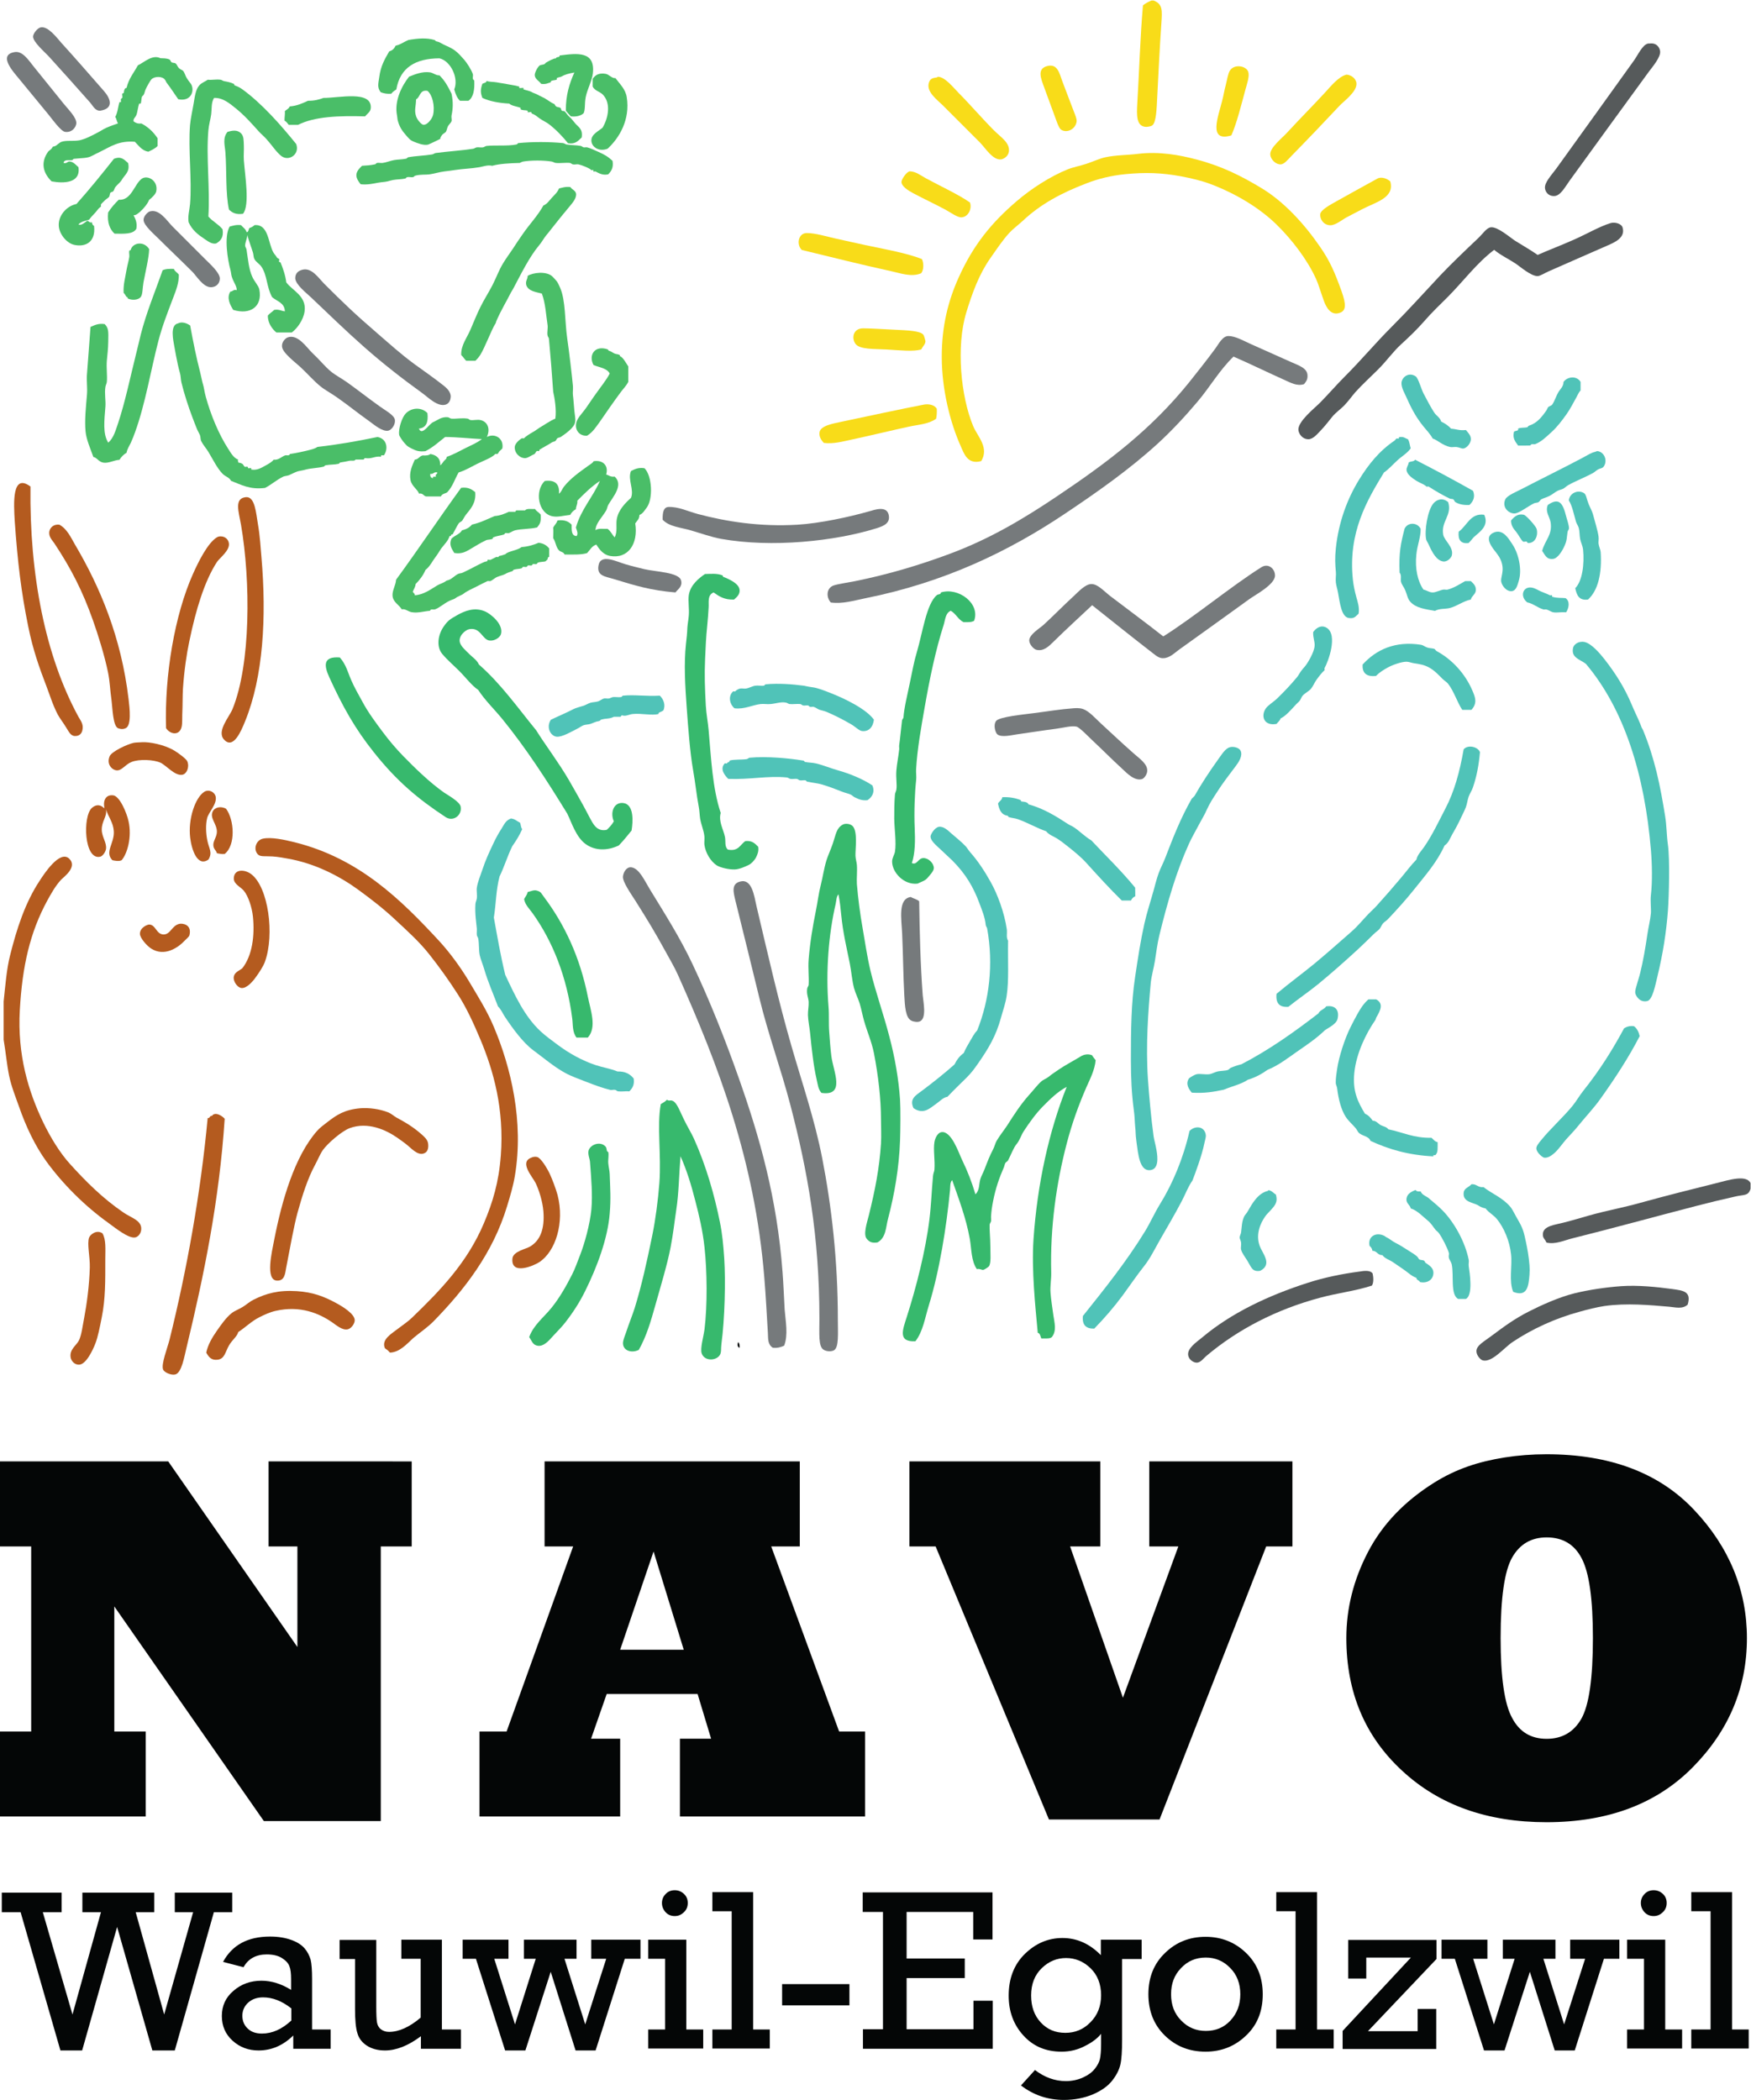 <?xml version="1.0" encoding="UTF-8" standalone="no"?>
<svg
   xmlns:dc="http://purl.org/dc/elements/1.1/"
   xmlns:cc="http://creativecommons.org/ns#"
   xmlns:rdf="http://www.w3.org/1999/02/22-rdf-syntax-ns#"
   xmlns:svg="http://www.w3.org/2000/svg"
   xmlns="http://www.w3.org/2000/svg"
   xmlns:sodipodi="http://sodipodi.sourceforge.net/DTD/sodipodi-0.dtd"
   xmlns:inkscape="http://www.inkscape.org/namespaces/inkscape"
   version="1.1"
   id="svg2"
   xml:space="preserve"
   width="755.907"
   height="906.453"
   viewBox="0 0 755.907 906.453"
   sodipodi:docname="Logo NAVO Wauwil Egolzwil 200 mm.eps"><defs
     id="defs6" /><sodipodi:namedview
     pagecolor="#ffffff"
     bordercolor="#666666"
     borderopacity="1"
     objecttolerance="10"
     gridtolerance="10"
     guidetolerance="10"
     inkscape:pageopacity="0"
     inkscape:pageshadow="2"
     inkscape:window-width="640"
     inkscape:window-height="480"
     id="namedview4" /><g
     id="g10"
     inkscape:groupmode="layer"
     inkscape:label="ink_ext_XXXXXX"
     transform="matrix(1.333,0,0,-1.333,0,906.453)"><g
       id="g12"
       transform="scale(0.1)"><path
         d="m 3729.09,6798.45 c 2.3,0 4.59,0 6.89,0 29.86,-11.49 27.95,-32.16 25.27,-73.12 -5.74,-82.69 -9.57,-161.94 -13.78,-244.63 -1.53,-27.57 -2.3,-77.72 -16.08,-86.9 -4.98,-3.45 -17.23,-4.6 -18.38,-4.6 -34.07,0 -31.77,39.43 -29.86,75.42 6.51,108.34 9.57,218.98 18.38,318.13 8.04,6.51 17.61,11.49 27.56,15.7"
         style="fill:#f8dc19;fill-opacity:1;fill-rule:evenodd;stroke:none"
         id="path14" /><path
         d="m 324.938,6441.65 c -16.848,-1.15 -24.122,16.08 -32.161,25.26 -45.558,51.69 -83.839,94.18 -135.14,150.84 -12.633,13.79 -50.535,45.94 -50.535,63.94 0,9.19 13.785,27.94 25.269,29.86 24.117,4.21 53.598,-35.99 66.231,-50.16 47.468,-52.06 90.347,-101.83 137.437,-155.43 21.82,-24.5 34.07,-57.04 -11.101,-64.31"
         style="fill:#767a7c;fill-opacity:1;fill-rule:evenodd;stroke:none"
         id="path16" /><path
         d="m 5341.97,6659.1 c 23.35,3.44 33.3,-13.4 34.45,-25.27 1.92,-18.76 -23.73,-49 -36.75,-66.23 -85.75,-117.91 -169.59,-232.38 -256.11,-352.21 -14.94,-20.67 -29.87,-49.76 -50.16,-50.15 -20.67,-0.38 -28.71,14.94 -29.86,25.27 -1.91,18.38 19.14,40.2 36.76,63.93 81.54,112.94 168.83,234.68 251.52,349.91 12.25,16.85 27.18,50.92 45.55,54.75 1.54,0.38 3.07,-0.39 4.6,0"
         style="fill:#565a5b;fill-opacity:1;fill-rule:evenodd;stroke:none"
         id="path18" /><path
         d="m 48.148,6631.54 c 25.648,3.82 44.789,-27.18 61.633,-47.86 33.309,-41.35 59.723,-74.27 96.094,-119.06 16.844,-20.67 42.109,-45.17 41.344,-63.93 -0.766,-11.87 -13.781,-31.01 -36.75,-27.57 -13.781,2.3 -42.879,42.88 -52.449,54.75 -29.477,35.99 -64.317,78.09 -96.09,116.76 -18.758,22.97 -70.059,78.1 -13.781,86.91"
         style="fill:#767a7c;fill-opacity:1;fill-rule:evenodd;stroke:none"
         id="path20" /><path
         d="m 3390.67,6585.98 c 34.07,9.18 39.81,-21.82 50.15,-50.16 9.19,-24.5 21.05,-55.12 32.16,-84.6 5.35,-14.55 14.54,-34.07 13.78,-43.64 -2.3,-24.51 -30.25,-40.2 -50.15,-27.57 -8.04,5.36 -15.32,29.48 -20.68,43.65 -12.25,32.54 -21.82,60.1 -34.45,93.79 -10.34,28.33 -23.74,59.34 9.19,68.53"
         style="fill:#f8dc19;fill-opacity:1;fill-rule:evenodd;stroke:none"
         id="path22" /><path
         d="m 3987.89,6361.64 c -76.95,-23.35 -42.12,62.02 -29.86,112.17 4.59,17.61 7.27,34.83 11.48,50.15 4.21,15.7 7.27,38.28 13.78,47.85 14.55,22.21 53.22,14.93 59.34,-4.59 4.6,-14.93 -4.59,-39.82 -9.19,-57.04 -13.78,-50.16 -27.18,-106.43 -45.55,-148.54"
         style="fill:#f8dc19;fill-opacity:1;fill-rule:evenodd;stroke:none"
         id="path24" /><path
         d="m 4360.77,6558.41 c 13.78,-0.76 30.24,-11.1 32.15,-27.56 2.68,-27.18 -39.43,-57.04 -54.74,-73.12 -52.45,-55.89 -100.69,-106.43 -155.43,-162.32 -11.87,-12.25 -23.35,-26.8 -34.46,-27.57 -15.69,-1.14 -33.69,15.32 -34.45,32.16 -1.15,22.2 37.9,52.45 54.74,70.82 42.5,46.33 80.78,84.23 121.36,128.25 19.53,21.06 44.79,53.22 70.83,59.34"
         style="fill:#f8dc19;fill-opacity:1;fill-rule:evenodd;stroke:none"
         id="path26" /><path
         d="m 3033.87,6549.23 c 0.76,0 2.29,2.29 4.59,2.29 23.35,-1.53 50.15,-36.37 66.23,-52.45 35.22,-35.21 76.57,-83.45 114.47,-121.36 21.82,-21.82 52.06,-39.81 48.23,-68.52 -2.29,-15.7 -17.22,-24.12 -25.26,-25.27 -26.8,-3.44 -51.69,37.9 -68.53,54.75 -40.96,40.96 -78.1,78.1 -121.36,121.35 -15.69,15.7 -54.36,43.27 -43.64,73.13 3.83,10.72 8.8,14.16 25.27,16.08"
         style="fill:#f8dc19;fill-opacity:1;fill-rule:evenodd;stroke:none"
         id="path28" /><path
         d="m 3177.81,5306.93 c -44.79,-12.25 -55.89,24.89 -66.23,47.85 -35.22,78.49 -61.25,184.91 -61.64,288.28 -0.38,100.68 21.06,183.76 54.75,258.41 47.09,104.51 105.28,176.49 187.59,246.93 49,42.11 110.25,80.78 164.62,102.98 17.61,7.28 39.81,11.1 61.63,18.38 21.06,6.89 41.35,16.46 59.34,20.67 34.07,7.66 74.27,7.27 107.58,11.48 68.91,8.43 135.52,-3.82 189.88,-18.37 83.08,-21.82 145.1,-53.6 208.26,-91.5 75.04,-44.79 141.27,-117.91 192.19,-192.18 31.39,-45.56 46.7,-81.16 68.52,-141.65 16.47,-45.56 14.55,-63.93 -4.59,-70.82 -29.1,-11.11 -44.79,17.22 -52.45,39.05 -10.72,29.47 -17.23,53.21 -25.27,70.82 -28.32,62.02 -77.33,126.33 -128.24,176.1 -54.37,53.22 -131.7,99.92 -212.86,130.55 -29.48,11.1 -62.02,18.76 -96.09,25.27 -62.4,11.48 -114.85,13.39 -180.7,6.89 -45.94,-4.6 -86.52,-14.55 -125.95,-29.86 -80.01,-30.63 -147.77,-66.62 -205.96,-121.36 -14.55,-13.4 -31.78,-26.03 -43.65,-39.05 -22.2,-24.12 -41.34,-53.6 -61.63,-82.31 -35.22,-50.15 -57.81,-110.26 -77.72,-176.1 -32.92,-108.73 -17.99,-271.05 22.97,-368.29 14.93,-34.07 51.68,-68.53 25.65,-112.17"
         style="fill:#f8dc19;fill-opacity:1;fill-rule:evenodd;stroke:none"
         id="path30" /><path
         d="m 3141.44,6144.19 c 7.28,-22.21 -7.27,-47.09 -27.56,-47.86 -13.78,-0.76 -36.75,16.85 -52.83,25.27 -37.52,19.91 -62.79,31.39 -102.99,52.45 -17.22,9.19 -38.28,22.59 -38.66,36.75 -0.38,8.04 17.61,34.84 27.56,34.46 19.91,-0.77 34.07,-13.02 52.45,-22.97 42.88,-23.36 107.19,-53.22 142.03,-78.1"
         style="fill:#f8dc19;fill-opacity:1;fill-rule:evenodd;stroke:none"
         id="path32" /><path
         d="m 4502.41,6212.71 c 15.32,-52.83 -47.08,-67.37 -89.2,-89.19 -19.14,-9.96 -36.36,-18.76 -52.83,-27.57 -14.16,-7.66 -35.22,-25.65 -52.44,-25.27 -21.44,0.39 -34.46,20.29 -32.16,36.75 1.91,11.87 26.41,26.04 40.96,34.46 42.88,24.12 107.96,60.11 144.33,80.01 13.4,7.28 32.92,-1.15 41.34,-9.19"
         style="fill:#f8dc19;fill-opacity:1;fill-rule:evenodd;stroke:none"
         id="path34" /><path
         d="m 483.047,6114.71 c 31.773,12.25 58.57,-31.01 75.418,-47.85 36.75,-36.76 68.144,-68.15 107.574,-107.58 13.781,-13.78 46.324,-42.49 45.941,-61.64 -0.382,-13.78 -9.953,-27.94 -29.863,-27.56 -24.5,0.38 -46.32,37.13 -59.336,50.15 -31.777,31.77 -77.715,75.42 -109.875,107.57 -12.633,12.64 -47.468,42.5 -47.851,59.34 -0.77,14.55 15.312,26.42 17.992,27.57"
         style="fill:#767a7c;fill-opacity:1;fill-rule:evenodd;stroke:none"
         id="path36" /><path
         d="m 4838.93,5991.05 c -57.81,-44.02 -100.69,-102.98 -150.84,-153.13 -25.65,-25.65 -51.3,-49.77 -75.42,-77.71 -23.35,-26.8 -48.62,-50.92 -75.42,-75.42 -25.26,-22.97 -47.09,-53.98 -73.12,-80.01 -24.88,-24.89 -51.68,-49.01 -75.42,-75.42 -9.95,-11.49 -20.67,-26.8 -34.45,-41.35 -11.87,-12.63 -27.18,-22.59 -39.05,-36.75 -11.49,-13.78 -21.06,-27.18 -34.46,-41.35 -14.54,-15.31 -27.94,-32.16 -43.64,-32.16 -20.67,0.39 -31.01,18.38 -32.16,29.87 -2.29,27.94 53.6,71.59 70.83,89.2 29.86,30.62 53.59,58.19 77.71,82.31 58.58,58.57 98.01,107.19 155.43,164.61 55.13,55.13 102.22,107.96 155.43,164.62 35.22,37.14 78.87,78.87 121.36,119.06 17.23,16.08 28.71,35.61 43.26,36.76 21.82,1.53 61.25,-32.93 77.72,-43.65 27.94,-17.61 48.23,-28.71 73.12,-45.94 35.22,15.7 78.1,31.78 119.06,50.15 41.35,18.38 80.01,41.35 116.76,52.83 14.17,4.22 35.22,-1.53 39.05,-13.78 10.34,-33.69 -25.65,-48.62 -50.15,-59.34 -72.35,-32.15 -116.38,-50.53 -187.59,-82.31 -14.16,-6.12 -28.71,-15.69 -36.75,-16.07 -21.82,-0.77 -56.66,30.62 -73.12,41.34 -28.33,18.38 -44.79,24.5 -68.14,43.64"
         style="fill:#565a5b;fill-opacity:1;fill-rule:evenodd;stroke:none"
         id="path38" /><path
         d="m 2985.63,5961.19 c 6.51,-13.01 6.12,-35.6 -2.3,-45.94 -31.39,-13.39 -66.61,0 -98.39,6.89 -93.41,20.29 -194.86,45.95 -288.27,68.53 -17.99,16.85 -11.87,54.75 16.08,54.75 27.95,0 61.63,-10.72 96.09,-18.38 30.63,-6.89 63.17,-13.78 93.79,-20.67 67.77,-14.17 134.38,-26.03 183,-45.18"
         style="fill:#f8dc19;fill-opacity:1;fill-rule:evenodd;stroke:none"
         id="path40" /><path
         d="m 981.496,5927.12 c 28.714,5.74 50.154,-27.18 68.524,-45.94 61.26,-61.25 99.92,-98.39 171.51,-160.02 43.64,-37.52 75.04,-66.62 121.36,-100.69 24.12,-17.61 67.76,-47.85 96.09,-70.82 6.51,-5.36 21.44,-18.38 20.67,-34.46 -0.38,-6.89 -2.68,-20.67 -16.08,-25.27 -26.03,-8.42 -57.42,23.74 -75.41,36.76 -67.38,48.62 -127.49,95.71 -187.59,148.54 -65.47,57.8 -110.64,102.6 -173.81,162.32 -14.162,13.4 -50.151,41.34 -50.533,61.64 0,15.31 8.804,24.5 25.269,27.94"
         style="fill:#767a7c;fill-opacity:1;fill-rule:evenodd;stroke:none"
         id="path42" /><path
         d="m 2983.33,5668.33 c -26.41,-7.28 -67.76,-2.68 -112.17,0 -36.75,2.29 -86.9,-0.77 -100.68,18.37 -13.4,18.38 -7.66,50.54 25.26,50.15 23.36,0 62.79,-2.68 102.99,-4.59 41.34,-1.92 81.92,-3.45 91.49,-16.08 2.68,-3.06 6.89,-19.52 6.89,-20.67 0,-9.96 -7.27,-14.93 -13.78,-27.18"
         style="fill:#f8dc19;fill-opacity:1;fill-rule:evenodd;stroke:none"
         id="path44" /><path
         d="m 4223.33,5556.16 c -23.35,-7.66 -44.79,5.36 -63.93,13.78 -53.98,24.12 -108.35,50.91 -164.62,75.42 -45.56,-44.03 -76.95,-99.54 -116.77,-146.25 -39.43,-46.7 -83.07,-93.79 -128.25,-135.14 -92.26,-84.22 -194.09,-155.81 -299.75,-226.63 -182.62,-122.51 -391.26,-223.2 -647.38,-274.5 -36.37,-7.27 -73.5,-19.14 -112.17,-13.78 -16.08,18.76 -13.4,47.09 9.19,55.13 14.55,4.98 49.77,9.95 68.53,13.78 109.49,22.21 209.41,52.07 308.95,89.2 129.39,48.24 238.12,113.32 345.31,185.29 168.45,112.94 305.12,217.07 427.63,368.29 19.9,24.88 60.1,75.42 86.9,112.17 9.57,13.02 22.2,39.05 41.35,39.05 22.2,0 49,-15.31 70.82,-25.27 44.03,-19.52 82.69,-37.13 132.84,-59.34 23.74,-10.72 52.45,-19.14 52.45,-43.64 0.77,-13.02 -5.36,-20.29 -11.1,-27.56"
         style="fill:#767a7c;fill-opacity:1;fill-rule:evenodd;stroke:none"
         id="path46" /><path
         d="m 931.344,5707.37 c 33.304,12.64 62.785,-34.07 80.016,-50.15 24.88,-23.35 41.34,-44.41 59.34,-59.34 14.93,-12.63 39.04,-25.26 54.74,-36.75 36.37,-26.03 62.4,-47.09 105.28,-77.71 20.29,-14.55 46.32,-27.95 48.24,-43.26 1.91,-15.7 -11.11,-32.16 -20.68,-34.46 -18.76,-4.59 -44.41,17.23 -61.63,29.86 -42.11,29.86 -65.85,50.15 -105.28,77.72 -20.67,14.55 -39.05,23.73 -54.75,36.75 -20.29,16.46 -39.429,38.67 -63.929,61.64 -16.082,14.93 -58.191,45.94 -59.339,66.23 -1.532,14.93 11.101,26.79 17.992,29.47"
         style="fill:#767a7c;fill-opacity:1;fill-rule:evenodd;stroke:none"
         id="path48" /><path
         d="m 3033.87,5476.14 c 0.38,-11.86 0,-22.97 -2.3,-32.15 -24.5,-17.62 -57.04,-18.76 -86.9,-25.27 -60.11,-13.02 -120.6,-27.95 -183,-41.35 -30.63,-6.51 -62.4,-15.69 -93.79,-11.48 -8.04,8.42 -16.08,20.67 -13.78,34.45 3.44,21.44 42.87,27.95 73.12,34.46 85.37,17.99 191.8,40.96 263,54.74 15.32,3.45 36.37,0.39 43.65,-13.4"
         style="fill:#f8dc19;fill-opacity:1;fill-rule:evenodd;stroke:none"
         id="path50" /><path
         d="m 2146.07,5117.05 c -0.76,28.33 4.98,40.58 18.38,41.34 33.31,1.15 62.02,-13.78 96.09,-22.97 91.12,-24.12 199.46,-41.73 322.35,-34.45 70.82,4.21 166.15,24.5 233.14,43.64 16.46,4.59 55.13,18.76 62.02,-11.49 5.74,-26.41 -13.78,-35.6 -39.05,-43.64 -137.05,-42.49 -339.19,-63.55 -503.42,-34.45 -31.4,5.74 -65.47,17.99 -98.39,27.56 -32.92,9.57 -70.06,11.87 -91.12,34.46"
         style="fill:#767a7c;fill-opacity:1;fill-rule:evenodd;stroke:none"
         id="path52" /><path
         d="m 1517.08,6473.81 c -9.19,0 -18.38,0 -27.56,0 -9.19,9.19 -14.55,21.82 -18.38,36.75 14.93,35.6 -10.72,91.88 -47.86,100.68 -76.94,-0.38 -127.48,-29.47 -139.73,-100.68 -5.74,-4.21 -12.25,-7.66 -16.08,-13.78 -14.55,-1.53 -24.88,1.15 -34.45,4.59 -12.25,15.7 -7.66,28.33 -4.6,50.15 4.6,34.46 16.85,55.89 32.16,82.31 10.34,2.68 16.46,9.19 20.67,18.38 16.47,3.44 27.18,12.63 41.35,18.37 30.63,5.36 59.34,7.66 84.61,0 2.68,-0.76 2.29,-3.83 6.89,-4.59 9.57,-1.92 13.01,-5.36 20.67,-9.19 14.16,-6.89 26.8,-11.48 39.05,-20.67 10.34,-7.66 19.91,-18.76 29.86,-29.86 8.04,-9.19 22.97,-32.16 27.56,-45.94 2.3,-6.89 -3.82,-16.08 4.6,-20.68 1.53,-29.86 -2.3,-54.36 -18.76,-65.84"
         style="fill:#4abe68;fill-opacity:1;fill-rule:evenodd;stroke:none"
         id="path54" /><path
         d="m 1848.61,6423.27 c -5.36,5.75 -11.1,11.87 -16.08,18.38 -0.38,50.92 11.87,88.81 27.57,123.65 -19.14,-3.44 -29.86,-6.12 -43.26,-13.78 -0.77,-0.38 -12.25,-2.68 -13.78,-4.59 -0.39,-0.77 0.76,-4.21 0,-4.6 -4.6,-2.29 -12.25,-1.53 -18.38,-4.59 -1.53,-0.76 0.38,-3.83 -2.3,-4.6 -7.65,-1.91 -14.16,-6.89 -29.86,-4.59 -7.65,10.72 -19.52,14.93 -20.67,27.57 -0.77,8.42 9.57,27.56 16.08,32.15 2.68,1.92 11.1,1.92 16.08,4.6 0.76,0.38 2.68,3.44 4.59,4.59 5.74,3.45 24.5,14.17 32.16,13.79 0.38,6.5 12.63,1.14 11.48,9.18 57.05,7.28 116.77,15.32 107.58,-59.34 -2.68,-22.58 -17.99,-50.15 -22.97,-75.41 -4.21,-21.82 -0.77,-39.82 -6.89,-52.45 -9.57,-8.04 -22.59,-11.87 -41.35,-9.96"
         style="fill:#4abe68;fill-opacity:1;fill-rule:evenodd;stroke:none"
         id="path56" /><path
         d="m 432.512,6407.2 c 6.125,-4.6 13.015,-8.43 25.265,-6.9 22.207,-11.48 39.434,-27.94 52.45,-47.85 0,-8.42 0,-16.84 0,-25.27 -7.657,-8.04 -18.758,-13.02 -29.86,-18.38 -21.441,3.83 -30.629,19.53 -43.644,32.16 -52.067,4.22 -77.715,-15.31 -112.168,-32.16 -8.426,-4.21 -16.848,-8.03 -27.567,-13.78 -13.781,-7.65 -31.773,-6.5 -57.043,-9.18 -4.593,-0.39 -2.679,-3.83 -6.507,-4.21 -9.188,-1.54 -26.032,3.44 -27.563,-9.19 11.484,-3.06 11.102,5.36 20.672,4.59 13.016,-1.91 19.141,-11.48 27.562,-18.37 7.661,-52.45 -48.617,-52.84 -86.902,-45.95 -27.945,27.18 -36.367,60.88 -11.484,96.09 2.297,3.45 10.336,6.9 13.781,13.79 2.297,4.21 2.68,1.91 9.187,4.59 5.364,1.92 11.872,10.34 20.676,13.78 17.227,5.36 34.836,1.15 57.039,4.6 3.832,0.38 20.676,5.74 27.567,9.19 16.461,7.65 35.601,17.22 52.449,27.56 9.57,5.74 31.773,13.4 45.937,18.38 -4.593,5.36 -4.593,15.31 -9.187,20.67 8.039,13.78 8.805,32.16 13.781,48.24 0,0.38 4.215,-0.39 4.598,0 1.144,2.68 -0.77,6.51 0,9.19 0.379,1.91 4.211,3.82 4.594,4.59 1.144,4.98 -1.536,9.95 0,13.78 0.378,1.15 3.828,0 4.593,2.3 1.149,4.21 1.149,15.69 9.188,16.08 6.89,29.86 23.734,49.38 36.75,73.12 20.293,9.18 45.941,35.98 73.121,22.97 8.422,-0.77 19.144,0.76 29.863,-4.6 1.914,-1.14 3.828,-8.04 6.891,-9.19 5.742,-2.29 9.187,0 13.781,-4.59 3.063,-3.45 4.977,-9.57 9.188,-13.78 4.21,-4.21 11.101,-6.13 13.781,-9.19 4.976,-6.12 6.89,-15.69 11.484,-22.97 3.067,-4.59 7.278,-11.1 11.488,-16.08 15.696,-17.99 6.891,-62.02 -39.05,-52.44 -10.336,14.54 -23.735,35.6 -36.75,52.44 -4.211,5.36 -1.535,4.59 -6.895,11.49 -8.422,10.72 -32.922,11.1 -43.64,0 -3.446,-3.83 -14.93,-24.12 -18.375,-32.16 -3.067,-7.27 -3.067,-11.87 -6.891,-18.38 -1.152,-1.53 -4.598,-4.21 -4.598,-4.59 -2.679,-6.13 -1.914,-18.38 -4.594,-22.97 -0.382,-0.39 -4.21,0.77 -4.593,0 -4.594,-11.87 -4.977,-26.03 -9.188,-36.75 -3.062,-8.04 -10.719,-11.87 -9.187,-20.67"
         style="fill:#4abe68;fill-opacity:1;fill-rule:evenodd;stroke:none"
         id="path58" /><path
         d="m 1347.48,6478.4 c -0.38,-22.97 -6.5,-34.84 0,-54.74 4.22,-13.02 18,-26.8 22.97,-27.57 13.4,-1.91 29.48,19.91 32.16,32.16 6.51,29.09 -2.68,65.46 -18.37,77.71 -25.65,4.22 -22.59,-20.28 -36.76,-27.56 z m 75.8,77.72 c 18.76,-19.14 27.19,-35.61 39.05,-59.34 5.75,-26.8 4.6,-49.77 0,-70.83 -1.14,-6.12 1.54,-14.16 0,-18.37 -1.91,-5.36 -7.65,-9.57 -11.48,-16.08 -3.06,-5.74 -3.83,-13.79 -6.89,-18.38 -1.92,-2.68 -8.81,-6.12 -11.49,-9.19 -3.44,-4.21 -6.12,-8.42 -6.89,-13.78 -13.01,-6.12 -25.27,-12.63 -39.05,-18.37 -15.31,-3.45 -35.98,5.36 -45.55,9.18 -13.79,5.36 -17.61,11.49 -27.57,22.97 -10.33,11.87 -19.52,24.5 -25.27,45.95 -1.14,4.21 -1.14,9.95 -2.29,16.07 -9.57,47.09 15.31,96.09 39.05,125.96 18.76,7.27 42.49,17.61 68.52,13.78 10.72,-2.3 19.15,-10.34 29.86,-9.57"
         style="fill:#4abe68;fill-opacity:1;fill-rule:evenodd;stroke:none"
         id="path60" /><path
         d="m 1951.6,6386.9 c 17.22,28.72 29.09,78.49 0,107.58 -9.58,9.19 -25.65,11.87 -32.16,25.27 0,8.42 0,16.84 0,25.27 9.57,13.78 21.82,19.14 41.34,16.07 12.25,-1.91 21.06,-15.69 32.16,-13.78 14.55,-19.52 32.54,-35.6 36.75,-61.63 11.87,-73.89 -24.88,-132.85 -61.63,-166.92 -26.8,-11.1 -51.69,4.21 -52.83,25.27 -1.15,21.82 25.26,32.15 36.37,42.87"
         style="fill:#4abe68;fill-opacity:1;fill-rule:evenodd;stroke:none"
         id="path62" /><path
         d="m 693.223,6483 c -9.571,-15.32 -6.895,-33.7 -9.188,-52.45 -2.297,-16.85 -7.656,-34.46 -9.187,-52.45 -7.66,-87.29 5.742,-188.35 0,-279.09 13.015,-15.69 32.922,-24.88 45.937,-41.34 4.211,-26.42 -6.508,-37.52 -20.672,-45.94 -14.547,-3.07 -26.418,7.27 -36.754,13.78 -22.203,14.93 -40.578,28.71 -52.449,54.74 -3.441,18 2.684,38.67 4.598,59.34 6.508,77.72 -6.512,178.02 0,256.12 1.914,20.67 7.656,46.32 11.484,68.52 4.211,25.27 6.891,46.33 18.375,59.34 7.274,8.43 18.758,12.25 27.563,18.38 14.168,-1.53 26.418,1.92 41.347,0 3.828,-0.38 7.274,-3.83 11.485,-4.59 12.25,-2.3 21.054,-3.83 32.16,-9.19 1.148,-0.38 0,-3.83 2.297,-4.6 8.039,-3.06 14.547,-5.74 22.969,-11.48 64.316,-45.94 127.867,-118.68 176.105,-178.4 12.25,-32.92 -23.355,-57.42 -47.855,-39.05 -16.461,12.63 -30.247,34.84 -48.239,54.75 -7.656,8.8 -17.226,16.46 -25.265,25.26 -23.356,26.04 -47.09,52.83 -75.418,75.42 -20.293,16.46 -41.731,34.07 -69.293,32.93"
         style="fill:#4abe68;fill-opacity:1;fill-rule:evenodd;stroke:none"
         id="path64" /><path
         d="m 1839.42,6336.37 c -16.84,21.06 -38.28,43.64 -61.63,61.64 -8.04,6.12 -18.76,10.72 -29.86,18.37 -9.57,6.51 -12.64,11.1 -25.27,16.08 -2.3,0.77 -1.15,3.83 -2.3,4.59 -2.29,1.15 -9.57,-1.91 -11.48,0 -0.38,0.39 0.38,4.6 0,4.6 -7.28,2.3 -16.85,0.38 -22.97,4.59 -0.38,0.39 0.76,4.21 0,4.6 -10.72,4.59 -28.71,6.12 -36.75,13.78 -33.31,1.91 -62.79,7.27 -86.91,18.38 -6.89,17.61 -6.12,28.32 0,45.93 4.98,2.68 12.64,2.68 13.79,9.19 9.18,-3.82 21.43,-2.68 32.15,-4.59 6.51,-1.15 14.55,-2.68 27.57,-4.6 5.36,-0.76 12.25,-2.68 25.26,-4.59 3.07,-0.38 13.4,-2.3 20.68,-4.59 0.38,0 -0.38,-4.6 0,-4.6 4.21,-1.15 10.33,1.15 13.78,0 0.38,0 -0.38,-4.59 0,-4.59 7.66,-2.68 19.14,-4.21 27.56,-9.19 4.6,-2.68 8.04,-3.06 16.08,-6.89 5.75,-2.68 6.13,-3.83 13.78,-6.89 3.45,-1.53 2.68,-1.91 9.19,-4.59 3.45,-1.54 26.04,-17.23 29.86,-18.38 6.13,-1.53 4.6,-5.74 9.19,-9.19 3.45,-2.68 10.72,-2.3 13.78,-4.59 1.92,-1.15 2.68,-8.04 4.6,-9.19 3.06,-1.92 6.51,0 9.19,-2.3 5.74,-4.97 9.18,-12.63 16.07,-18.37 5.75,-4.6 9.58,-10.34 18.38,-20.68 10.72,-12.63 24.89,-17.61 20.67,-45.55 -11.48,-9.96 -19.52,-22.59 -44.41,-18.38"
         style="fill:#4abe68;fill-opacity:1;fill-rule:evenodd;stroke:none"
         id="path66" /><path
         d="m 922.156,6439.35 c 4.594,6.13 13.399,8.04 16.078,16.08 24.118,1.91 41.731,10.34 59.34,18.38 20.286,-0.38 35.606,3.83 50.156,9.19 49.38,-0.39 156.19,25.26 153.13,-32.16 -0.77,-13.4 -10.34,-17.23 -18.38,-27.57 -83.84,2.3 -163.08,0 -217.449,-27.56 -9.953,0 -19.906,0 -29.859,0 -4.211,4.98 -7.656,10.72 -13.781,13.78 -0.383,9.96 2.679,27.18 0.765,29.86"
         style="fill:#4abe68;fill-opacity:1;fill-rule:evenodd;stroke:none"
         id="path68" /><path
         d="m 787.016,6107.82 c -23.352,-3.45 -35.606,3.83 -45.559,13.78 -11.484,53.21 -6.891,125.19 -11.484,185.29 -1.532,21.82 -9.953,45.94 6.89,66.23 14.934,4.21 31.012,7.66 43.645,-4.59 9.187,-9.57 8.422,-21.82 9.187,-39.05 0.766,-15.32 -1.148,-32.93 0,-48.24 3.828,-52.06 19.907,-145.09 -2.679,-173.42"
         style="fill:#4abe68;fill-opacity:1;fill-rule:evenodd;stroke:none"
         id="path70" /><path
         d="m 1983.75,6279.33 c 3.83,-22.97 -4.59,-33.69 -13.78,-43.65 -16.84,-4.21 -30.24,3.07 -41.34,9.19 -1.15,0.77 -6.13,-1.15 -6.9,0 -0.76,0.77 0.77,4.22 0,4.6 -1.14,0.76 -5.74,-1.15 -6.89,0 -5.36,6.12 -31.01,16.08 -41.34,18.37 -5.75,1.15 -12.25,-1.53 -18.38,0 -3.44,0.77 -6.12,4.21 -9.19,4.6 -14.16,1.53 -30.24,-1.53 -45.94,0 -4.59,0.38 -8.8,3.83 -13.78,4.59 -25.27,4.21 -67,4.21 -91.5,0 -4.59,-0.76 -7.65,-3.06 -11.48,-4.59 -31.78,-0.77 -66.23,-2.68 -89.2,-9.19 -15.31,3.45 -29.86,-2.68 -41.35,-4.59 -26.41,-4.6 -53.59,-4.98 -80.01,-9.19 -8.8,-1.54 -19.14,-2.68 -34.45,-4.6 -15.32,-1.91 -30.25,-6.89 -45.95,-9.19 -16.46,-2.29 -29.47,0.39 -47.85,-4.59 -3.06,-0.77 -3.44,-4.21 -6.89,-4.59 -6.13,-1.15 -12.63,1.14 -18.38,0 -4.59,-0.77 -3.06,-3.83 -6.89,-4.6 -11.48,-2.68 -25.65,-2.29 -39.05,-4.59 -6.5,-1.15 -11.86,-3.06 -18.37,-4.6 -10.34,-2.29 -17.61,-1.91 -32.16,-4.59 -11.87,-2.3 -34.07,-7.27 -54.75,-4.59 -6.5,8.04 -13.01,17.61 -13.78,27.56 -0.76,13.78 9.57,23.36 18.38,32.16 13.4,0.77 27.18,1.53 41.34,4.59 4.6,0.77 3.45,3.83 6.9,4.6 5.74,1.15 12.25,-0.77 18.37,0 11.87,1.53 24.12,6.89 36.75,9.19 12.64,2.29 26.42,1.91 39.05,4.59 4.6,0.76 3.45,3.83 6.89,4.59 25.27,4.6 52.07,4.98 77.72,9.19 4.59,0.77 6.89,3.83 11.48,4.59 40.2,5.36 81.16,7.66 121.36,13.79 4.21,0.76 7.28,3.82 11.49,4.59 6.12,0.77 13.78,-1.15 20.67,0 3.83,0.77 7.27,4.21 11.48,4.6 30.63,3.06 65.47,-1.16 96.1,4.59 4.59,0.77 3.44,4.21 6.89,4.59 47.09,4.6 100.3,4.21 144.33,0 3.82,-0.38 7.65,-3.82 11.48,-4.59 15.31,-2.68 29.86,-1.53 45.94,-4.59 3.45,-0.77 6.13,-3.83 9.19,-4.6 3.44,-0.77 8.04,0.77 11.48,0 10.72,-2.68 22.97,-8.81 34.46,-13.78 22.59,-9.96 32.16,-15.7 47.85,-29.86"
         style="fill:#4abe68;fill-opacity:1;fill-rule:evenodd;stroke:none"
         id="path72" /><path
         d="m 254.109,6073.36 c 8.809,-4.97 21.059,6.51 27.567,11.49 7.273,0.38 6.508,-7.28 16.078,-4.6 0.766,-5.36 2.297,-9.95 6.891,-11.48 6.125,-53.6 -28.711,-69.29 -63.934,-61.64 -23.734,4.98 -47.469,32.93 -50.148,59.34 -3.446,33.69 23.734,66.23 57.039,73.12 42.113,47.09 81.929,96.48 121.359,146.25 23.352,9.18 32.543,-1.92 45.941,-13.79 6.891,-29.09 -11.484,-37.9 -20.672,-54.74 -3.449,-6.51 -14.167,-14.93 -20.675,-22.97 -3.063,-4.21 -3.828,-10.34 -6.891,-13.78 -1.531,-1.92 -7.656,-2.3 -9.187,-4.6 -2.297,-3.44 -1.914,-10.72 -4.594,-13.78 -3.063,-3.83 -9.953,-6.89 -13.781,-11.48 -3.446,-3.83 -8.805,-8.04 -11.485,-11.49 -1.531,-2.3 -0.765,-8.04 0,-6.89 -3.445,-4.59 -6.129,-4.21 -11.484,-11.48 -8.043,-11.49 -18.379,-19.15 -27.567,-32.16 -12.25,-3.83 -26.796,-6.13 -34.457,-15.32"
         style="fill:#4abe68;fill-opacity:1;fill-rule:evenodd;stroke:none"
         id="path74" /><path
         d="m 432.512,6103.22 c 5.742,-11.86 12.25,-22.97 9.187,-43.64 -9.953,-18.76 -41.344,-16.46 -70.824,-16.08 -15.312,14.17 -24.117,35.61 -20.672,68.53 9.57,15.31 21.438,28.71 34.453,41.35 41.348,-3.83 50.918,52.83 75.418,68.52 17.996,11.87 52.832,-6.51 45.942,-41.34 -1.914,-9.58 -14.547,-21.06 -22.969,-27.57 -5.359,-13.4 -17.613,-27.94 -29.863,-39.04 -5.36,-4.22 -12.633,-11.49 -20.672,-10.73"
         style="fill:#4abe68;fill-opacity:1;fill-rule:evenodd;stroke:none"
         id="path76" /><path
         d="m 1539.67,5631.96 c -9.96,0 -19.91,0 -29.86,0 -6.13,5.36 -9.96,13.01 -16.08,18.37 -1.54,31.39 18.76,55.9 29.86,82.31 10.72,24.89 20.67,50.15 32.16,73.12 11.86,24.12 26.79,47.09 39.04,70.83 12.25,23.73 21.06,49 34.46,70.82 9.19,15.32 20.67,30.63 32.16,47.86 10.33,16.07 21.05,32.15 32.16,47.85 21.05,30.63 47.85,58.19 66.23,91.5 11.86,4.59 19.52,16.46 27.56,25.26 8.04,8.81 18.38,17.61 22.97,29.87 11.1,2.68 21.06,6.5 36.75,4.59 5.74,-8.43 16.46,-11.11 18.38,-20.68 2.68,-14.16 -11.1,-30.24 -18.38,-39.04 -18.76,-22.21 -39.43,-47.86 -59.34,-73.12 -6.12,-7.66 -11.1,-14.55 -18.37,-22.98 -7.66,-8.8 -13.79,-21.43 -22.97,-32.15 -32.16,-38.28 -58.58,-92.65 -84.61,-141.65 -1.91,-3.83 -3.45,-4.98 -6.89,-11.49 -14.55,-29.09 -33.69,-60.1 -47.85,-93.79 -0.39,-1.15 -1.15,-5.36 -2.3,-6.89 -8.04,-11.87 -18,-36.75 -25.27,-52.45 -3.44,-8.04 -8.04,-16.84 -11.48,-25.27 -8.81,-18.37 -14.17,-29.47 -28.33,-42.87"
         style="fill:#4abe68;fill-opacity:1;fill-rule:evenodd;stroke:none"
         id="path78" /><path
         d="m 780.508,6071.07 c 6.508,-7.28 14.93,-12.25 18.375,-22.97 6.89,0.76 5.359,9.95 9.187,13.78 6.508,1.91 11.868,4.98 16.078,9.19 46.325,4.21 44.028,-59.73 61.637,-89.2 3.445,-5.74 6.895,-8.42 11.488,-16.08 1.149,-1.92 6.125,-3.45 6.891,-4.59 1.149,-2.3 -1.531,-6.9 0,-9.19 1.149,-1.54 3.445,0.38 4.594,-2.3 7.273,-17.61 15.312,-40.2 18.375,-63.94 17.992,-25.64 66.23,-43.64 59.34,-93.79 -3.828,-28.33 -24.5,-55.89 -41.348,-68.53 -16.844,0 -33.687,0 -50.148,0 -11.489,9.57 -27.95,28.72 -27.567,54.75 5.742,7.27 14.164,11.87 20.676,18.38 15.695,2.67 22.586,-3.45 34.453,-4.6 -0.766,27.95 -25.648,32.16 -41.348,45.94 -18.375,33.69 -15.312,69.68 -34.453,98.39 -6.125,9.19 -17.992,15.31 -22.968,25.26 -3.067,5.75 -2.297,13.02 -4.594,20.68 -4.981,16.46 -13.02,36.75 -18.379,57.04 0,-11.48 -6.891,-23.35 -6.891,-34.45 0,-4.98 3.828,-8.04 4.594,-13.79 4.594,-28.71 6.891,-61.63 18.379,-86.9 7.273,-16.46 20.289,-28.71 22.969,-41.35 10.718,-54.74 -28.332,-83.45 -84.606,-66.22 -9.957,16.46 -22.207,38.66 -9.187,59.33 8.422,0 9.187,7.66 20.672,4.6 0.382,13.4 -10.336,24.88 -16.079,43.64 -1.918,5.74 -2.296,14.55 -4.593,22.97 -8.426,30.24 -21.442,106.81 -2.297,139.35 10.719,2.68 21.055,6.51 36.75,4.6"
         style="fill:#4abe68;fill-opacity:1;fill-rule:evenodd;stroke:none"
         id="path80" /><path
         d="m 483.047,5993.35 c -0.766,-28.33 -11.867,-72.74 -18.375,-107.58 -3.449,-19.52 -2.301,-39.81 -9.192,-47.85 -8.421,-9.95 -28.71,-10.72 -41.343,-4.59 -1.532,0.76 0.383,3.83 -2.297,4.59 -4.594,1.15 -4.211,6.89 -11.485,13.78 -1.531,26.42 4.977,47.48 9.188,73.12 2.68,15.32 7.273,30.63 9.187,43.27 0.766,6.89 -1.531,14.93 0,20.67 0,0.38 4.211,0.38 4.594,2.29 6.125,23.36 42.875,29.86 59.723,2.3"
         style="fill:#4abe68;fill-opacity:1;fill-rule:evenodd;stroke:none"
         id="path82" /><path
         d="m 563.059,5929.42 c 3.062,-8.42 11.101,-11.87 16.078,-18.38 0.765,-26.41 -9.188,-51.68 -18.375,-75.41 -16.844,-44.41 -35.223,-90.74 -47.856,-139.74 -23.734,-91.11 -42.496,-204.82 -75.418,-295.17 -4.211,-11.48 -8.422,-22.97 -13.781,-34.45 -4.977,-10.34 -11.867,-20.29 -13.781,-32.16 -9.571,-5.74 -17.231,-13.4 -22.973,-22.97 -17.992,-1.15 -34.836,-11.87 -52.445,-9.19 -15.317,2.68 -21.059,16.85 -32.16,18.38 -9.188,26.03 -22.969,56.66 -25.266,82.69 -3.445,36.75 1.148,78.87 4.594,119.06 1.914,22.97 -1.914,45.18 0,66.23 3.062,37.52 7.656,104.13 11.484,153.14 13.016,5.36 24.5,12.25 45.942,9.18 12.632,-13.39 12.25,-22.58 11.484,-57.04 -0.383,-23.35 -2.68,-41.34 -4.594,-61.63 -1.914,-23.36 1.914,-49.01 0,-68.53 -0.383,-4.98 -3.828,-10.72 -4.594,-16.08 -3.445,-21.44 1.532,-44.03 0,-63.93 -3.445,-45.18 -9.187,-87.67 9.188,-116.77 17.992,15.7 24.117,40.97 32.156,63.94 21.442,63.93 39.434,148.92 57.043,219.74 5.742,21.82 10.336,44.03 16.078,66.23 17.614,70.44 47.856,142.8 70.825,208.26 8.421,4.6 21.824,4.98 36.371,4.6"
         style="fill:#4abe68;fill-opacity:1;fill-rule:evenodd;stroke:none"
         id="path84" /><path
         d="m 1798.46,5444.37 c 4.21,27.56 -2.3,67.76 -6.89,86.9 -4.21,60.87 -8.42,114.47 -13.78,171.51 -0.38,4.59 -3.83,6.51 -4.6,11.49 -1.91,10.33 1.92,22.97 0,34.45 -4.59,29.1 -6.5,69.3 -18.37,100.69 -20.67,5.36 -43.64,8.04 -50.54,27.56 -3.06,14.55 4.6,18.38 4.6,29.86 17.23,10.72 58.19,15.31 77.71,0 1.92,-1.53 6.51,-6.12 9.19,-9.19 9.96,-10.71 10.34,-11.87 18.38,-29.86 17.99,-41.34 14.55,-106.43 22.97,-164.62 6.51,-44.79 14.93,-117.14 18.37,-153.13 0.77,-10.72 -1.14,-21.06 0,-29.86 1.54,-10.72 3.07,-33.69 4.6,-50.15 2.68,-27.57 8.8,-37.9 -9.19,-57.04 -9.57,-10.34 -21.44,-18.76 -34.46,-27.57 -3.06,-2.3 -7.65,-1.91 -11.48,-4.59 -2.3,-1.53 -3.83,-7.28 -6.89,-9.19 -3.06,-1.91 -6.89,-1.53 -11.49,-4.59 -11.48,-7.66 -24.88,-14.17 -39.05,-22.97 -1.53,-0.77 0.39,-3.45 -2.29,-4.6 -1.92,-0.76 -5.36,1.15 -6.89,0 -2.3,-1.53 -4.6,-7.27 -6.89,-9.19 -3.07,-2.29 -7.28,-3.44 -9.19,-4.59 -7.66,-4.59 -15.32,-8.81 -20.68,-9.19 -17.61,-0.76 -35.98,16.08 -34.45,36.75 0.77,10.34 14.16,22.59 22.97,27.57 1.15,0.76 6.12,-1.15 6.89,0 5.36,6.12 19.52,14.93 29.86,20.67 8.81,4.98 12.64,8.81 20.67,13.78 13.02,7.28 35.61,23.36 50.92,29.1"
         style="fill:#4abe68;fill-opacity:1;fill-rule:evenodd;stroke:none"
         id="path86" /><path
         d="m 576.84,5752.93 c 13.398,7.28 31.012,-1.15 39.051,-6.89 9.57,-52.06 19.906,-104.13 32.156,-150.84 3.828,-15.31 6.508,-30.62 9.187,-39.04 3.446,-10.72 4.977,-25.65 9.188,-40.97 16.082,-58.19 41.73,-120.97 73.121,-169.21 8.426,-13.02 16.848,-28.71 32.16,-34.46 -3.828,-4.59 0.383,-3.06 0,-9.18 4.594,-1.15 8.422,-1.15 13.781,-4.6 1.532,-1.15 5.743,-8.42 6.891,-9.19 2.297,-1.14 6.508,1.15 9.188,0 1.914,-0.76 1.148,-4.21 2.296,-4.59 2.297,-1.15 6.891,1.53 9.188,0 1.914,-1.15 -1.149,-4.21 2.297,-4.59 17.996,-2.68 31.777,6.12 45.558,13.78 9.953,5.36 20.289,11.48 25.27,18.37 16.078,-1.91 25.266,9.58 36.75,13.79 4.976,1.91 13.398,-2.68 16.078,4.59 22.973,3.45 45.559,8.42 66.23,13.78 7.27,1.92 16.46,4.6 22.97,9.19 70.06,8.04 127.48,18.38 194.48,32.16 31.78,-6.13 34.84,-39.43 20.67,-59.34 -4.21,-0.38 -11.48,2.3 -9.18,-4.59 -21.06,2.68 -28.72,-7.66 -50.54,-4.6 -4.98,1.15 -3.44,-4.21 -6.89,-4.59 -8.42,0 -16.84,0 -25.27,0 -3.83,-6.51 -12.25,-1.53 -22.97,-4.6 -6.51,-1.53 -12.63,-2.68 -25.26,-4.59 -4.98,-0.77 -3.07,-3.83 -6.9,-4.6 -13.39,-3.06 -27.56,-1.91 -41.34,-4.59 -4.6,-0.76 -3.45,-3.83 -6.89,-4.59 -18.76,-4.6 -39.05,-4.6 -57.044,-9.19 -6.125,-1.53 -8.804,-2.68 -20.671,-4.6 -11.872,-1.91 -23.356,-9.18 -34.457,-13.78 -5.743,-2.29 -14.165,-2.68 -18.375,-4.59 -21.442,-10.34 -39.051,-26.42 -59.34,-36.75 -50.535,-6.13 -77.332,10.72 -109.875,22.97 -5.743,11.48 -18.758,13.78 -27.563,22.97 -17.609,17.99 -30.625,45.55 -45.941,70.82 -6.891,11.49 -16.844,22.2 -22.969,34.46 -3.062,6.12 -1.914,13.78 -4.594,20.67 -2.679,6.12 -6.508,11.87 -9.187,18.37 -5.36,13.02 -10.719,27.19 -16.078,41.35 -11.871,31.78 -24.887,70.82 -34.457,109.87 -2.297,9.57 -1.914,20.29 -4.594,29.86 -2.68,9.96 -4.977,18 -6.891,27.57 -4.594,20.29 -8.039,40.58 -11.484,59.34 -2.68,16.84 -15.695,69.67 12.25,74.65"
         style="fill:#4abe68;fill-opacity:1;fill-rule:evenodd;stroke:none"
         id="path88" /><path
         d="m 1901.44,5389.24 c -29.86,-2.3 -45.94,27.18 -29.86,54.74 6.13,10.72 18,22.59 27.57,36.76 8.04,11.86 16.84,24.5 25.26,36.75 19.91,28.33 40.97,53.98 50.16,73.12 -9.19,17.61 -34.08,19.52 -52.45,27.56 -17.23,32.16 4.21,65.09 45.94,50.54 1.91,-0.77 1.53,-3.83 4.59,-4.6 7.66,-1.91 11.49,-6.5 18.38,-9.18 5.74,-2.3 8.8,-0.77 16.08,-4.6 1.53,-0.76 -0.77,-3.83 2.29,-4.59 8.04,-2.3 20.29,-24.89 25.27,-32.16 0,-16.84 0,-33.69 0,-50.15 -6.89,-13.4 -15.7,-21.44 -25.27,-34.46 -21.82,-29.47 -44.41,-62.02 -66.23,-93.79 -14.54,-19.91 -23.35,-34.46 -41.73,-45.94"
         style="fill:#4abe68;fill-opacity:1;fill-rule:evenodd;stroke:none"
         id="path90" /><path
         d="m 1393.42,5265.58 c -0.76,-8.42 1.92,-13.39 9.19,-13.78 -2.3,6.89 4.98,4.21 9.19,4.6 -3.06,9.18 4.98,7.27 4.59,13.78 -12.25,3.06 -11.86,-6.51 -22.97,-4.6 z m -9.18,196.78 c 3.44,-29.09 -3.83,-47.85 -27.57,-50.15 8.04,-21.06 26.42,4.21 34.46,11.49 7.27,6.5 6.89,7.65 16.08,11.48 8.42,3.45 22.58,16.08 43.26,13.78 3.44,-0.38 7.27,-4.21 11.48,-4.59 15.31,-1.15 34.46,3.06 52.83,0 2.68,-0.38 5.74,-4.21 9.19,-4.6 10.72,-1.14 21.82,2.3 32.16,0 22.59,-4.97 32.92,-27.94 20.67,-54.74 25.65,13.4 55.51,-4.21 50.15,-36.75 -1.91,-3.07 -5.36,-5.36 -9.19,-9.19 -1.91,-1.92 -4.59,-7.66 -6.89,-9.19 -1.15,-0.76 -5.74,1.15 -6.89,0 -10.72,-12.25 -41.34,-22.97 -59.34,-32.16 -19.9,-9.95 -38.66,-21.44 -59.34,-27.56 -13.01,-22.59 -19.14,-45.56 -36.75,-63.93 -4.59,-4.6 -16.46,-3.83 -20.67,-13.79 -16.08,0 -32.16,0 -47.86,0 -8.8,1.54 -9.57,11.49 -22.97,9.19 -4.97,14.17 -23.73,24.12 -27.56,43.64 -4.98,25.65 5.36,46.71 13.78,66.24 12.64,1.53 12.64,9.57 25.27,13.78 10.72,-0.77 19.91,0 25.27,4.59 19.52,-3.44 32.54,-13.4 32.15,-36.75 4.98,3.83 7.66,9.19 11.49,13.78 3.45,4.21 9.57,6.89 9.19,13.78 21.05,6.89 40.2,18 59.34,27.57 18.76,9.57 38.28,17.22 54.74,29.86 -39.81,1.91 -77.71,6.51 -119.06,6.89 -20.67,-16.08 -39.43,-33.69 -63.93,-45.94 -20.29,-2.3 -30.25,1.15 -45.94,9.19 -13.4,6.89 -13.4,7.65 -22.97,18.37 -3.83,4.21 -14.93,19.53 -16.08,25.27 -3.06,19.91 9.19,56.28 20.67,68.53 20.29,21.44 52.83,21.05 70.83,1.91"
         style="fill:#4abe68;fill-opacity:1;fill-rule:evenodd;stroke:none"
         id="path92" /><path
         d="m 1963.08,5263.67 c 8.81,-2.68 14.17,-8.8 27.56,-6.89 29.87,-27.56 -5.74,-65.47 -20.67,-91.5 -3.44,-6.51 -3.83,-13.01 -6.89,-18.37 -13.4,-22.59 -34.07,-41.35 -34.45,-63.94 7.27,7.28 25.26,3.83 39.04,4.6 9.96,-6.89 14.55,-18.76 22.97,-27.57 9.96,18.76 3.45,40.58 6.9,59.34 5.35,30.25 28.32,52.45 45.94,68.53 11.1,26.42 -11.49,59.34 0,86.9 11.86,5.75 22.97,12.25 43.64,9.19 24.88,-24.12 28.71,-99.92 6.89,-128.25 -6.51,-8.04 -11.87,-19.14 -22.97,-22.97 -1.15,-14.55 -6.13,-16.46 -13.78,-27.56 10.33,-66.62 -23.36,-116 -82.31,-105.28 -19.91,3.83 -32.93,19.14 -43.65,36.75 -14.54,-4.59 -20.67,-17.61 -29.86,-27.56 -19.9,-6.13 -47.08,-4.6 -73.12,-4.6 -3.06,8.81 -13.01,7.66 -18.37,13.78 -9.96,10.72 -9.96,26.8 -18.38,39.05 0,16.08 1.15,19.53 0,34.46 4.21,8.04 11.1,13.4 13.78,22.97 22.97,3.06 36.37,-3.45 45.94,-13.78 0,-17.61 -1.15,-36.37 16.08,-36.76 6.51,7.66 -0.38,21.06 -2.3,27.57 16.85,59.34 54.75,98 77.72,150.83 -27.56,-17.99 -50.53,-40.96 -73.12,-63.93 1.15,-11.87 -4.21,-16.84 -4.6,-27.56 -8.03,-4.21 -14.16,-10.34 -18.37,-18.38 -22.21,-2.3 -39.82,-8.04 -57.04,-4.59 -47.09,8.8 -58.96,82.69 -25.27,114.46 32.92,4.22 48.24,-9.57 45.94,-41.34 8.04,6.12 9.95,15.31 16.08,22.97 20.67,26.41 50.53,47.47 80.01,68.53 5.74,4.21 12.63,7.65 16.08,13.78 31.01,4.97 49,-15.32 40.58,-42.88"
         style="fill:#4abe68;fill-opacity:1;fill-rule:evenodd;stroke:none"
         id="path94" /><path
         d="m 1343.27,4872.41 c 29.48,1.92 52.45,19.91 73.12,32.16 9.19,5.36 19.91,7.66 27.57,13.78 3.83,3.07 4.97,1.54 11.48,4.6 9.19,3.83 18.38,13.78 27.57,18.37 4.97,2.68 11.1,1.92 16.08,4.6 11.86,6.12 22.97,10.72 36.75,18.38 5.74,3.44 18.37,9.18 27.56,13.78 5.74,2.68 4.6,2.29 13.78,4.59 2.68,0.77 0.39,3.83 2.3,4.6 2.3,1.14 6.51,-1.15 9.19,0 3.06,1.53 12.63,6.12 18.37,9.18 1.15,0.77 6.13,-1.15 6.9,0 4.59,4.98 -0.77,2.3 9.18,4.6 -1.53,-0.39 13.02,3.83 13.79,4.59 8.8,9.96 36.75,11.1 52.44,22.97 21.06,1.53 38.67,6.89 54.75,13.78 16.08,-1.53 26.41,-8.42 34.45,-18.37 0,-9.19 0,-18.38 0,-27.57 -3.82,2.3 -6.5,-8.8 -4.59,-6.89 -0.38,-0.38 -7.27,-7.27 -6.89,-6.89 -5.36,-2.3 -18.38,-1.53 -25.27,-4.59 -2.29,-1.15 -1.53,-3.83 -4.59,-4.6 -3.45,-1.15 -8.04,1.15 -11.49,0 -2.29,-1.15 -1.53,-3.83 -4.59,-4.59 -3.45,-0.77 -8.04,1.15 -11.49,0 -2.29,-0.77 -1.91,-3.83 -4.59,-4.6 -3.44,-1.14 -8.04,1.15 -11.48,0 -2.3,-0.76 -1.92,-3.82 -4.6,-4.59 -8.04,-2.3 -17.61,-1.91 -25.27,-4.59 -2.29,-0.77 -1.91,-3.83 -4.59,-4.6 -8.04,-2.68 -15.31,-4.59 -22.97,-9.19 -4.98,-3.06 -15.7,-5.36 -25.27,-9.18 -8.04,-3.07 -15.69,-11.11 -22.97,-13.79 -2.68,-0.76 -6.5,1.15 -9.18,0 -11.87,-5.36 -23.74,-11.86 -36.76,-18.37 -13.01,-6.51 -30.62,-14.17 -41.34,-22.97 -4.6,-3.83 -18.38,-8.04 -25.27,-13.78 -4.59,-3.83 -11.48,-4.6 -20.67,-9.19 -16.46,-8.04 -34.07,-23.74 -45.94,-27.18 -5.74,-1.92 -14.17,2.68 -16.08,-4.6 -19.91,-1.53 -39.05,-8.04 -59.34,-4.59 -11.49,1.91 -20.67,11.87 -32.16,9.19 -9.19,15.31 -27.56,22.58 -29.86,43.26 -1.53,17.99 9.95,33.3 11.49,52.83 71.59,97.62 139.35,199.45 210.55,297.46 22.97,3.06 34.46,-4.98 45.56,-13.78 3.45,-34.46 -13.78,-53.22 -29.86,-73.12 -4.21,-5.36 -6.51,-10.72 -11.48,-18.38 -2.68,-4.21 -9.19,-6.13 -11.49,-9.19 -6.89,-9.57 -13.02,-24.12 -20.67,-36.75 -7.28,2.68 -1.92,-7.27 -9.19,-4.59 -4.98,-16.47 -17.61,-27.57 -27.56,-40.97 -5.36,-7.65 -11.11,-18.37 -18.38,-27.56 -9.19,-11.87 -17.99,-30.63 -32.16,-41.35 -7.66,-17.99 -19.14,-32.92 -32.16,-45.94 -0.76,-10.72 -6.5,-16.46 -9.19,-25.26 2.68,-4.21 6.9,-5.36 6.51,-11.11"
         style="fill:#4abe68;fill-opacity:1;fill-rule:evenodd;stroke:none"
         id="path96" /><path
         d="m 1471.14,5009.47 c -9.95,16.08 -16.85,27.18 -9.19,45.94 9.95,10.72 26.8,14.55 34.46,27.56 13.78,3.07 24.5,9.19 32.15,18.38 27.57,6.12 49.39,17.61 73.13,27.56 18.37,1.53 32.15,7.28 45.94,13.79 6.12,0 12.25,0 18.37,0 4.98,-1.15 3.06,4.21 6.89,4.59 9.19,0 18.38,0 27.57,0 4.97,7.27 20.67,3.83 32.15,4.59 4.6,-7.65 13.4,-11.1 18.38,-18.37 1.91,-24.5 -2.68,-30.25 -11.48,-41.35 -25.27,-5.74 -49.01,-4.21 -70.83,-9.19 -6.89,-1.53 -14.16,-6.89 -20.67,-9.18 -3.45,-1.15 -8.04,1.14 -11.49,0 -2.29,-1.15 -1.91,-3.83 -4.59,-4.6 -11.87,-3.83 -22.59,-4.21 -34.46,-9.19 -2.68,-1.15 -0.38,-3.44 -2.29,-4.59 -4.98,-3.06 -15.7,-2.3 -20.68,-4.59 -18.75,-8.43 -37.9,-21.06 -57.04,-32.16 -10.72,-5.75 -23.73,-13.02 -46.32,-9.19"
         style="fill:#4abe68;fill-opacity:1;fill-rule:evenodd;stroke:none"
         id="path98" /><path
         d="m 2187.42,4881.6 c -81.16,6.89 -130.16,22.21 -199.07,43.26 -28.72,8.81 -55.9,9.96 -50.15,43.65 6.5,39.81 57.04,13.4 86.9,4.59 18.76,-5.74 40.2,-10.72 61.64,-16.08 37.9,-8.8 112.17,-9.95 119.06,-36.75 4.97,-19.91 -9.96,-27.56 -18.38,-38.67"
         style="fill:#767a7c;fill-opacity:1;fill-rule:evenodd;stroke:none"
         id="path100" /><path
         d="m 3768.14,4668.75 c -13.78,-1.15 -24.5,8.42 -34.46,16.08 -63.93,49.38 -131.69,103.74 -196.77,155.43 -40.96,-38.67 -81.54,-75.42 -125.95,-119.06 -13.4,-13.02 -31.01,-31.4 -54.75,-25.27 -8.04,1.91 -22.59,16.84 -22.97,29.86 -0.38,19.52 35.6,40.96 45.56,50.15 35.98,32.92 60.1,58.57 98.39,93.79 14.54,13.4 37.13,38.67 57.04,39.05 20.67,0.39 39.43,-21.82 61.64,-39.05 61.25,-46.7 114.08,-85.37 171.5,-130.54 98.78,62.02 221.67,163.85 318.14,224.34 22.2,13.78 44.02,-5.36 43.64,-27.57 -0.38,-28.71 -63.17,-61.63 -82.31,-75.41 -80.39,-57.81 -149.3,-107.96 -228.93,-164.62 -13.78,-9.96 -29.48,-26.42 -49.77,-27.18"
         style="fill:#767a7c;fill-opacity:1;fill-rule:evenodd;stroke:none"
         id="path102" /><path
         d="m 3475.27,4506.43 c 5.75,0.38 19.91,1.91 32.16,-2.3 19.52,-6.89 39.05,-29.1 57.04,-45.94 36.75,-33.69 65.08,-60.87 107.58,-98.39 18.37,-16.46 45.17,-33.69 43.26,-57.04 -0.77,-11.1 -9.96,-22.97 -16.08,-25.27 -24.12,-8.04 -50.15,19.14 -63.93,32.16 -34.46,31.39 -62.79,60.49 -98.39,93.79 -11.1,10.34 -40.2,40.97 -50.54,43.65 -16.07,3.82 -42.49,-3.83 -66.23,-6.89 -47.85,-6.13 -73.5,-10.72 -128.25,-18.38 -15.69,-2.3 -48.23,-10.34 -61.63,0 -5.74,4.21 -14.55,28.71 -4.6,43.26 9.58,14.16 94.18,21.82 119.07,25.27 54.36,6.89 87.67,13.01 130.54,16.08"
         style="fill:#767a7c;fill-opacity:1;fill-rule:evenodd;stroke:none"
         id="path104" /><path
         d="m 2539.63,2442.57 c -9.96,-4.59 -20.68,-8.42 -36.75,-6.89 -17.61,11.1 -14.94,30.63 -16.08,48.24 -3.45,56.27 -6.51,119.06 -11.49,178.4 -30.63,380.53 -149.3,688.71 -279.08,979.29 -11.87,26.79 -27.95,53.59 -43.65,82.3 -31.39,57.43 -57.81,100.69 -93.79,157.73 -15.31,24.12 -42.88,62.79 -41.35,80.01 1.53,14.55 11.87,32.16 27.57,29.86 25.65,-3.82 42.87,-44.02 59.34,-70.82 48.62,-79.63 98,-156.58 139.35,-244.63 54.74,-116 104.89,-241.95 148.54,-365.99 68.91,-194.86 124.03,-389.72 142.03,-628.99 3.06,-39.44 4.59,-80.4 6.89,-121.36 3.06,-39.43 11.87,-81.55 -1.53,-117.15"
         style="fill:#767a7c;fill-opacity:1;fill-rule:evenodd;stroke:none"
         id="path106" /><path
         d="m 2397.6,3945.57 c 37.9,9.58 44.79,-46.7 52.44,-80.01 37.14,-156.96 70.83,-306.65 114.47,-457.48 33.31,-115.24 74.27,-234.68 98.39,-359.1 29.86,-153.13 50.53,-328.47 50.53,-521.42 0,-45.17 4.21,-92.65 -13.78,-100.69 -8.8,-3.82 -22.2,-3.44 -32.16,2.3 -17.61,10.34 -13.78,51.68 -13.78,100.69 0,267.6 -38.66,479.69 -93.79,691.01 -31.78,121.36 -71.21,226.64 -100.69,347.61 -25.65,105.28 -49.38,201.76 -77.71,315.84 -6.13,26.03 -14.17,53.98 16.08,61.25"
         style="fill:#767a7c;fill-opacity:1;fill-rule:evenodd;stroke:none"
         id="path108" /><path
         d="m 2949.26,3895.42 c 8.8,-4.97 20.29,-7.27 27.56,-13.78 1.53,-99.53 3.83,-202.9 11.49,-304.35 1.53,-20.29 13.78,-74.65 -9.19,-84.61 -6.89,-3.06 -19.14,-1.91 -27.56,2.3 -19.15,9.19 -21.06,47.09 -22.97,82.31 -3.45,63.55 -3.83,129.4 -6.89,199.07 -2.3,49 -14.17,112.56 27.56,119.06"
         style="fill:#767a7c;fill-opacity:1;fill-rule:evenodd;stroke:none"
         id="path110" /><path
         d="m 2377.31,4858.63 c -31.4,-1.53 -49.01,10.72 -66.23,22.97 -20.68,-8.42 -14.93,-31.01 -16.08,-48.23 -1.15,-18.76 -2.68,-40.97 -4.6,-59.34 -3.83,-35.22 -5.36,-71.98 -6.89,-107.58 -2.3,-52.45 -0.76,-94.18 2.3,-151.22 1.53,-27.18 6.89,-53.6 9.19,-80.01 8.04,-90.35 12.25,-187.21 39.05,-267.6 -7.66,-27.57 8.8,-53.22 13.78,-77.72 3.06,-15.69 -1.92,-30.24 9.19,-40.96 35.22,-6.89 39.81,16.46 57.04,27.56 22.2,2.3 31.39,-8.42 41.34,-18.37 2.3,-13.78 -1.91,-24.5 -6.89,-34.46 -4.97,-9.57 -15.69,-21.05 -25.26,-25.26 -9.57,-4.22 -27.18,-13.02 -43.65,-13.79 -18.37,-0.76 -48.23,6.13 -59.34,13.79 -18.75,13.01 -35.22,39.04 -39.04,66.23 -0.77,7.27 0.76,17.61 0,27.56 -1.92,18.76 -10.34,36.75 -13.79,57.04 -1.91,12.25 -1.91,26.04 -4.59,39.05 -6.89,35.99 -11.1,78.48 -18.38,119.06 -9.95,56.66 -15.69,135.14 -20.67,203.67 -4.98,68.53 -9.19,139.73 -2.3,203.67 2.3,19.9 3.83,32.92 4.6,52.83 0.76,12.25 3.44,24.88 4.59,39.05 1.91,21.82 -2.68,47.85 0,66.23 4.98,33.69 34.07,55.89 52.45,68.52 19.14,0.39 39.81,2.68 57.04,-4.59 0.77,-0.38 0.38,-3.83 2.3,-4.59 19.14,-7.66 52.06,-21.82 52.83,-43.65 0.38,-13.4 -8.04,-21.05 -17.99,-29.86"
         style="fill:#37b96d;fill-opacity:1;fill-rule:evenodd;stroke:none"
         id="path112" /><path
         d="m 3154.84,4790.11 c -7.27,-5.36 -21.06,-4.98 -34.45,-4.6 -17.61,8.42 -24.51,27.57 -41.35,36.75 -17.61,-7.27 -17.99,-30.62 -22.97,-45.94 -26.42,-82.69 -45.17,-173.42 -61.64,-267.6 -11.1,-63.55 -23.73,-133.22 -27.56,-199.07 -0.77,-11.49 1.53,-24.88 0,-36.75 -4.21,-37.9 -6.89,-102.98 -4.59,-153.14 1.91,-41.34 1.53,-83.45 -9.19,-114.46 16.84,-7.66 19.9,15.31 36.75,16.08 16.46,0.76 34.07,-16.08 34.45,-32.16 0,-9.96 -12.63,-22.59 -20.67,-32.16 -7.66,-9.19 -18.76,-11.87 -32.16,-18.38 -43.26,-4.97 -81.54,34.84 -82.31,70.83 -0.38,11.48 7.66,23.35 9.19,32.16 4.98,30.24 -1.91,73.88 -2.29,107.57 0,21.06 0,51.68 2.29,77.72 0.38,5.74 3.83,10.72 4.6,16.08 2.68,17.61 -1.92,35.98 0,62.02 1.53,20.29 6.89,46.32 9.18,68.52 0.39,4.21 -0.76,9.19 0,13.78 3.07,20.68 5.36,49.77 9.19,80.02 0.38,3.06 4.21,6.51 4.6,9.18 2.29,32.55 13.01,74.66 20.67,112.18 7.66,36.75 13.78,70.44 22.97,100.68 17.99,60.49 30.63,154.67 63.93,182.99 5.74,4.98 13.02,1.15 13.78,9.19 56.28,17.61 127.87,-35.22 107.58,-91.49"
         style="fill:#37b96d;fill-opacity:1;fill-rule:evenodd;stroke:none"
         id="path114" /><path
         d="m 1551.15,4648.07 c 70.83,-62.01 125.57,-139.73 185.29,-212.85 31.01,-49.77 69.68,-99.54 105.28,-160.03 14.93,-25.26 29.86,-52.83 47.86,-84.6 6.12,-10.72 12.63,-24.5 20.67,-39.05 9.95,-17.99 22.2,-45.94 54.74,-38.67 8.81,8.04 16.85,16.85 22.97,27.57 -12.63,27.94 -0.38,62.4 29.87,59.34 36.36,-3.83 32.15,-60.87 27.56,-89.2 -13.4,-16.47 -26.42,-32.93 -41.35,-48.24 -39.05,-18.76 -78.86,-16.46 -107.57,4.59 -31.4,22.97 -45.18,69.68 -59.34,98.39 -65.85,107.2 -132.08,210.18 -210.56,306.65 -25.65,31.39 -55.51,59.72 -77.72,93.8 -22.58,15.69 -39.81,39.81 -61.63,61.63 -17.61,17.61 -37.52,34.46 -54.75,54.75 -20.29,24.12 -13.78,63.16 4.6,89.2 13.01,18.76 20.29,23.73 43.64,36.75 24.5,13.78 56.66,27.18 91.5,11.48 16.84,-7.65 59.34,-40.96 50.15,-73.12 -2.68,-9.95 -19.91,-22.58 -36.75,-20.67 -24.12,2.68 -28.72,44.03 -66.23,36.75 -13.02,-2.68 -35.99,-22.97 -29.86,-43.26 3.82,-13.01 19.14,-26.03 29.86,-36.75 9.95,-10.34 24.5,-18.76 31.77,-34.46"
         style="fill:#37b96d;fill-opacity:1;fill-rule:evenodd;stroke:none"
         id="path116" /><path
         d="m 1100.56,4671.04 c 20.67,-23.35 26.41,-49.76 36.75,-73.12 9.95,-22.97 22.97,-45.94 36.75,-70.82 16.84,-31.78 41.73,-65.85 66.23,-98.39 20.67,-27.56 41.73,-52.45 66.23,-77.71 35.99,-36.76 83.08,-83.08 130.55,-116.77 12.25,-8.42 51.68,-29.86 54.74,-45.94 5.36,-27.95 -23.73,-50.15 -48.23,-34.45 -89.59,58.95 -158.5,116.38 -233.15,210.55 -60.49,75.81 -100.3,146.63 -143.95,242.34 -17.22,37.9 -21.43,68.53 34.08,64.31"
         style="fill:#37b96d;fill-opacity:1;fill-rule:evenodd;stroke:none"
         id="path118" /><path
         d="m 2841.68,2776.78 c -19.9,-3.06 -27.18,3.07 -34.45,11.49 -12.25,14.16 0,50.53 6.89,77.71 19.52,78.87 33.69,149.69 39.05,231.24 1.53,25.65 0,52.83 0,77.71 0,65.47 -8.81,142.42 -22.97,215.15 -6.89,35.61 -22.21,69.68 -32.16,105.28 -4.98,18 -8.42,36.76 -13.78,54.75 -5.36,17.23 -13.78,33.3 -18.38,50.15 -6.89,26.03 -8.42,53.6 -13.78,80.01 -9.95,49.39 -22.2,99.92 -27.56,155.43 -2.3,23.35 -4.6,45.94 -9.19,68.53 -7.28,-8.42 -6.51,-20.67 -9.19,-32.16 -22.2,-95.32 -32.54,-215.92 -22.97,-331.92 2.3,-26.03 0,-53.98 2.3,-82.3 1.91,-25.65 3.83,-53.98 6.89,-77.72 6.12,-49.39 47.09,-130.55 -32.16,-119.06 -10.72,12.63 -11.1,24.5 -16.08,45.94 -9.19,40.2 -15.31,94.18 -20.67,148.54 -1.92,19.14 -6.13,38.28 -6.89,57.04 -0.39,15.31 3.06,29.1 2.29,43.26 -0.76,13.78 -7.65,24.88 -4.59,43.64 0.77,4.21 4.21,7.28 4.59,11.49 1.54,25.65 -2.29,53.21 0,82.31 4.6,56.27 13.02,105.66 22.97,155.43 6.13,29.86 9.19,57.81 16.08,84.6 6.89,27.19 10.34,53.6 18.38,80.02 4.21,14.16 13.78,34.83 20.67,54.74 10.72,31.78 11.49,49.77 32.16,61.64 8.04,4.59 24.12,3.44 32.16,-4.6 17.23,-17.61 8.42,-75.41 9.19,-96.09 0.38,-10.72 3.82,-20.29 4.59,-29.86 1.53,-19.91 -1.15,-45.17 0,-61.63 3.83,-47.48 10.34,-96.1 18.38,-142.04 8.04,-46.32 14.93,-93.79 25.26,-137.43 16.08,-67.76 42.11,-139.74 61.64,-215.16 17.61,-65.84 30.24,-138.96 34.45,-203.66 1.92,-31.78 1.15,-99.92 0,-132.85 -3.06,-87.66 -17.99,-173.8 -39.04,-253.82 -6.9,-24.88 -5.75,-60.48 -34.08,-75.8"
         style="fill:#37b96d;fill-opacity:1;fill-rule:evenodd;stroke:none"
         id="path120" /><path
         d="m 1903.74,3440.23 c -12.25,0 -24.5,0 -36.75,0 -13.78,18 -11.1,41.35 -13.78,61.64 -17.23,134.76 -63.55,250.37 -128.25,340.72 -10.72,14.93 -24.5,27.57 -27.57,45.94 3.83,7.66 9.57,13.4 11.49,22.97 9.95,1.92 19.14,7.66 29.86,4.6 14.55,-4.21 13.78,-8.81 22.97,-20.68 66.61,-88.43 116.38,-194.48 142.03,-322.73 8.81,-44.4 29.86,-99.15 0,-132.46"
         style="fill:#37b96d;fill-opacity:1;fill-rule:evenodd;stroke:none"
         id="path122" /><path
         d="m 3536.91,3382.81 c 3.06,-6.13 7.66,-10.34 11.48,-16.08 -3.44,-32.54 -17.61,-59.34 -29.86,-86.9 -24.88,-57.04 -46.7,-116.77 -63.93,-183 -33.31,-127.1 -53.98,-269.89 -50.15,-418.43 0.38,-22.21 -3.83,-42.5 -2.3,-63.94 1.53,-22.58 6.13,-49.77 9.19,-73.12 3.06,-22.97 11.87,-49.38 -4.59,-70.82 -6.51,-6.51 -21.83,-4.21 -34.46,-4.6 -3.06,6.89 -3.44,16.46 -11.48,18.38 -8.04,87.67 -20.29,202.52 -13.79,302.05 12.25,179.55 50.15,350.68 107.58,494.24 -28.71,-14.93 -54.36,-40.19 -77.72,-63.93 -22.2,-22.59 -42.87,-51.3 -61.63,-80.01 -7.66,-11.49 -12.64,-29.1 -22.97,-41.35 -9.57,-11.1 -18.38,-35.22 -27.57,-52.83 -2.29,-3.83 -7.65,-5.74 -9.18,-9.19 -2.3,-4.59 -2.68,-9.57 -4.6,-13.78 -14.16,-31.78 -26.8,-68.14 -34.45,-107.58 -3.83,-19.14 -5.75,-32.92 -6.89,-50.15 -0.39,-4.59 0.76,-11.48 0,-16.08 -0.77,-4.21 -4.6,-8.04 -4.6,-11.48 -0.76,-15.7 2.3,-43.64 2.3,-70.83 0,-24.11 3.06,-52.83 -4.6,-63.93 -1.53,-1.91 -13.78,-10.72 -18.37,-11.48 -4.98,-0.77 -12.64,4.97 -20.67,2.29 -18.76,27.18 -16.85,63.94 -22.97,98.39 -11.87,67 -37.14,133.23 -57.05,189.89 -7.65,-8.04 -5.74,-21.82 -6.89,-32.16 -11.48,-119.83 -34.45,-263.01 -68.52,-372.88 -12.64,-40.96 -19.15,-85.37 -43.65,-116.76 -58.19,-2.69 -40.96,37.51 -27.56,80.01 30.24,94.94 60.49,212.47 73.12,315.83 5.74,47.09 6.89,90.35 11.48,139.36 0.77,9.57 4.22,14.16 4.6,20.67 2.3,31.39 -4.21,63.55 0,89.2 1.53,9.19 8.42,29.86 22.97,32.16 32.16,4.59 55.89,-67.76 66.23,-89.2 18.76,-38.67 31.77,-72.74 43.64,-112.17 14.17,13.78 10.72,32.92 16.08,50.15 3.06,9.57 9.57,20.67 13.78,32.16 8.81,22.97 16.46,42.87 27.57,63.93 4.59,8.8 6.89,19.91 11.48,27.56 9.96,16.85 23.36,33.31 34.46,50.15 21.44,33.69 43.64,68.15 70.82,98.39 13.78,14.93 26.03,31.78 39.05,43.26 6.13,5.74 17.61,9.57 25.27,16.08 8.42,7.28 20.29,14.55 32.16,22.97 19.52,13.4 49.38,29.1 73.12,43.64 6.12,3.45 20.67,8.04 34.07,1.92"
         style="fill:#37b96d;fill-opacity:1;fill-rule:evenodd;stroke:none"
         id="path124" /><path
         d="m 2159.86,3238.86 c 8.04,-5.74 11.48,0.77 20.67,-4.59 13.02,-7.66 22.97,-36.37 34.45,-59.34 11.49,-23.73 24.12,-44.03 32.16,-61.64 40.2,-89.58 66.62,-182.99 84.61,-272.19 7.27,-35.6 10.72,-71.97 13.78,-116.76 4.59,-71.98 1.92,-192.95 -9.19,-276.79 -1.91,-13.4 0.39,-25.65 -4.59,-34.46 -11.49,-20.29 -50.54,-21.82 -59.34,4.6 -5.36,16.08 6.13,54.36 9.19,77.71 9.57,77.72 8.42,188.36 0,265.3 -5.74,54.37 -17.61,103.75 -29.86,150.84 -12.64,49.77 -27.18,98.01 -47.86,144.33 -4.97,-60.11 -5.36,-119.44 -13.78,-173.81 -6.12,-40.58 -9.57,-75.41 -18.38,-121.35 -10.71,-55.9 -33.3,-129.79 -50.15,-189.89 -13.78,-49 -27.56,-97.24 -52.83,-142.03 -28.33,-13.4 -57.04,1.53 -50.15,29.86 2.3,9.57 5.74,17.23 9.19,27.56 7.66,23.74 21.44,58.19 27.56,77.72 22.97,74.27 39.43,149.69 57.05,235.44 10.71,52.07 18.75,115.23 22.97,169.21 6.89,90.73 -8.43,185.29 4.59,256.12 6.89,4.21 14.55,8.04 19.91,14.16"
         style="fill:#37b96d;fill-opacity:1;fill-rule:evenodd;stroke:none"
         id="path126" /><path
         d="m 1713.86,2470.13 c 13.78,39.44 47.08,63.55 73.12,96.1 24.88,31 46.7,68.91 66.23,107.57 9.57,18.76 16.08,38.67 25.26,61.64 14.93,37.9 32.16,100.68 36.76,148.54 4.21,47.47 -0.39,99.15 -4.6,155.43 -0.76,7.65 -7.27,22.58 -4.59,34.45 4.59,18.76 36.75,32.54 54.74,13.78 3.45,-3.82 2.68,-5.35 4.6,-13.78 0.76,-3.44 4.59,-3.83 4.59,-4.59 2.3,-11.1 -1.15,-24.12 0,-36.75 1.15,-12.64 4.21,-22.97 4.59,-34.46 1.54,-46.7 4.22,-78.48 0,-128.25 -6.5,-80.78 -41.34,-173.8 -80.01,-251.52 -16.46,-33.31 -37.13,-66.23 -63.93,-100.69 -11.1,-14.54 -24.88,-27.56 -39.05,-43.26 -16.46,-18.75 -31.77,-34.83 -50.15,-32.15 -16.46,2.68 -18.38,14.93 -27.56,27.94"
         style="fill:#37b96d;fill-opacity:1;fill-rule:evenodd;stroke:none"
         id="path128" /><path
         d="m 5669.29,2968.97 c 0,-6.13 0,-12.25 0,-18.38 -7.27,-24.12 -21.05,-18.38 -50.15,-25.27 -40.96,-9.18 -88.82,-20.67 -123.65,-29.86 -140.5,-36.37 -269.14,-71.97 -402.75,-105.28 -27.94,-6.89 -55.51,-20.67 -84.6,-13.78 -4.21,11.49 -12.25,13.78 -11.49,27.57 1.15,26.79 40.2,29.86 66.23,36.75 32.93,8.42 58.19,16.08 82.31,22.97 59.72,16.84 114.47,26.41 166.92,41.34 88.81,24.51 160.02,42.12 246.92,63.94 41.35,10.33 96.1,27.94 110.26,0"
         style="fill:#565a5b;fill-opacity:1;fill-rule:evenodd;stroke:none"
         id="path130" /><path
         d="m 4747.43,5407.62 c 8.04,-9.96 16.08,-17.23 16.08,-29.87 -0.39,-12.63 -11.87,-27.18 -22.97,-29.86 -6.51,-1.53 -13.02,3.45 -22.97,4.6 -6.89,0.76 -15.7,-1.15 -20.68,0 -24.11,4.59 -42.49,23.35 -57.04,27.56 -8.04,14.55 -19.14,26.03 -29.86,39.05 -20.67,25.65 -35.99,51.3 -52.83,89.2 -7.27,16.85 -19.52,36.37 -18.38,52.45 1.54,17.99 23.36,35.6 45.94,20.67 8.43,-5.74 18,-40.96 25.27,-55.13 8.42,-16.46 25.65,-48.62 34.46,-61.63 7.65,-11.87 18.75,-15.7 22.97,-29.86 12.63,-5.75 23.35,-13.4 32.15,-22.97 16.08,-0.77 27.57,-6.89 47.86,-4.21"
         style="fill:#50c3b8;fill-opacity:1;fill-rule:evenodd;stroke:none"
         id="path132" /><path
         d="m 4916.64,5357.08 c -8.8,12.25 -18.76,23.74 -13.78,43.64 0,4.22 10.72,3.45 13.78,6.9 0.38,0.38 -0.77,4.21 0,4.59 9.19,4.21 21.44,1.91 29.86,4.59 2.3,0.77 1.92,3.83 4.6,4.6 26.41,8.42 41.34,27.18 57.42,50.15 1.91,3.06 3.45,7.66 4.59,9.19 3.83,4.59 10.72,4.97 13.79,9.19 7.65,10.71 12.25,27.18 20.67,41.34 4.59,7.66 15.7,16.85 16.08,32.16 12.63,17.61 42.87,20.67 55.13,0 0,-9.19 0,-18.38 0,-27.56 -6.51,-7.28 -7.66,-11.87 -13.79,-22.97 -9.57,-16.85 -19.52,-37.14 -32.15,-54.75 -14.17,-19.91 -29.1,-39.81 -47.86,-57.04 -16.84,-14.93 -31.39,-30.63 -52.83,-39.05 -4.59,-1.92 -13.02,2.68 -16.08,-4.6 -13.4,-0.38 -26.41,-0.38 -39.43,-0.38"
         style="fill:#50c3b8;fill-opacity:1;fill-rule:evenodd;stroke:none"
         id="path134" /><path
         d="m 4568.64,5348.28 c -11.1,-16.08 -29.09,-25.65 -43.26,-39.05 -14.54,-13.02 -26.79,-27.95 -43.26,-39.05 -54.36,-89.2 -117.14,-194.48 -100.68,-347.61 1.91,-18.38 6.51,-39.44 11.48,-57.43 3.07,-11.1 10.72,-32.54 6.9,-52.45 -9.96,-8.42 -13.4,-16.84 -32.16,-13.78 -23.74,4.21 -28.33,49 -34.46,82.31 -1.91,11.1 -5.74,22.2 -6.89,32.16 -1.53,12.63 1.15,24.5 0,34.45 -2.3,24.5 -3.44,45.56 0,77.72 9.19,84.6 36.75,158.87 75.42,221.66 30.24,49 65.46,93.03 114.47,125.95 3.44,2.3 2.68,4.59 6.89,6.89 1.15,0.77 5.74,-1.15 6.89,0 1.53,1.92 -1.15,4.21 2.3,4.6 14.16,2.29 19.52,-4.6 27.56,-6.9 6.12,-11.48 4.98,-17.99 8.8,-29.47"
         style="fill:#50c3b8;fill-opacity:1;fill-rule:evenodd;stroke:none"
         id="path136" /><path
         d="m 5165.86,5336.79 c 1.54,0.38 4.98,3.06 9.19,2.3 21.06,-3.83 32.16,-31.01 18.38,-50.15 -4.21,-5.74 -10.72,-4.98 -18.38,-9.19 -5.36,-3.06 -10.72,-8.42 -16.08,-11.49 -24.5,-13.39 -54.36,-24.88 -80.01,-39.04 -5.74,-3.07 -10.33,-8.43 -16.08,-11.49 -5.74,-3.06 -12.25,-3.83 -18.37,-6.89 -8.81,-4.59 -17.23,-11.87 -25.27,-16.08 -9.95,-5.36 -20.29,-7.66 -27.56,-11.48 -3.45,-1.92 -4.6,-6.51 -9.19,-9.19 -4.21,-2.68 -10.72,-1.53 -16.08,-4.6 -21.06,-11.1 -47.47,-31.77 -61.64,-32.15 -18.76,-0.39 -41.34,19.9 -29.86,45.55 5.74,13.02 39.05,26.04 54.75,34.46 62.4,32.54 128.63,64.7 192.18,98.39 17.23,9.18 33.31,19.52 44.02,21.05"
         style="fill:#50c3b8;fill-opacity:1;fill-rule:evenodd;stroke:none"
         id="path138" /><path
         d="m 4562.14,5302.34 c 5.36,4.59 17.61,2.29 20.67,9.18 63.55,-32.54 125.95,-65.84 187.59,-100.68 8.04,-19.14 0.76,-34.84 -11.49,-45.94 -14.93,-0.77 -31.77,0.77 -45.55,9.19 -2.68,1.53 -4.6,8.04 -6.9,9.19 -3.06,1.53 -8.03,0.76 -11.48,2.29 -19.52,9.19 -48.62,26.04 -68.53,39.05 -1.15,0.77 -5.74,-1.15 -6.89,0 -5.74,6.51 -22.59,12.25 -32.16,18.38 -9.95,6.51 -30.62,19.14 -32.15,34.45 -1.15,8.81 6.5,17.23 6.89,24.89"
         style="fill:#50c3b8;fill-opacity:1;fill-rule:evenodd;stroke:none"
         id="path140" /><path
         d="m 5142.9,4858.63 c -29.87,-4.21 -36.76,15.32 -41.35,36.75 22.59,22.59 30.24,77.34 25.27,125.96 -1.15,9.95 -6.51,20.67 -9.19,32.16 -2.68,12.63 -1.53,25.26 -4.6,36.75 -1.91,7.27 -7.27,13.78 -9.18,20.67 -6.89,23.74 -11.87,50.53 -22.97,68.53 2.29,25.65 32.15,35.98 50.15,22.97 5.74,-4.21 7.27,-17.61 13.78,-34.46 4.21,-10.72 10.72,-21.44 13.78,-32.16 6.89,-25.65 16.08,-55.51 18.38,-73.12 1.15,-8.8 -0.77,-17.99 0,-22.97 1.15,-9.18 6.5,-20.67 6.89,-27.56 4.59,-69.29 -8.81,-124.8 -40.96,-153.52"
         style="fill:#50c3b8;fill-opacity:1;fill-rule:evenodd;stroke:none"
         id="path142" /><path
         d="m 4690,5174.09 c 13.4,-42.88 -23.73,-62.02 -16.08,-105.28 3.45,-19.91 35.61,-40.96 27.57,-68.53 -1.92,-6.12 -13.78,-20.29 -27.57,-18.37 -21.43,3.06 -35.22,28.71 -45.94,52.44 -3.06,7.28 -8.04,14.17 -9.18,18.38 -6.13,27.56 4.21,93.79 22.97,116.76 11.1,13.4 30.62,19.91 48.23,4.6"
         style="fill:#50c3b8;fill-opacity:1;fill-rule:evenodd;stroke:none"
         id="path144" /><path
         d="m 4994.36,5016.36 c 9.57,35.22 33.3,50.92 27.56,91.5 -3.06,19.52 -18.76,34.84 -9.19,57.04 36.37,25.27 48.62,6.12 59.34,-36.75 3.45,-13.02 9.19,-28.33 9.19,-39.05 0,-4.21 -3.83,-6.51 -4.59,-11.49 -3.07,-19.9 -1.54,-26.03 -9.19,-43.64 -6.13,-14.55 -21.06,-40.96 -36.76,-43.64 -22.58,-3.07 -26.79,12.63 -36.36,26.03"
         style="fill:#50c3b8;fill-opacity:1;fill-rule:evenodd;stroke:none"
         id="path146" /><path
         d="m 4806.77,5133.12 c 17.22,-36.75 -16.85,-56.66 -34.46,-73.12 -4.97,-6.5 -10.33,-12.25 -16.08,-18.37 -26.03,-3.45 -34.83,11.1 -32.15,36.75 26.79,18.76 37.9,61.25 82.69,54.74"
         style="fill:#50c3b8;fill-opacity:1;fill-rule:evenodd;stroke:none"
         id="path148" /><path
         d="m 4893.67,5114.75 c 12.63,14.93 24.12,22.2 41.35,18.37 7.27,-1.53 38.66,-36.36 41.34,-45.55 5.74,-19.91 -3.44,-45.18 -25.26,-45.94 -6.9,-0.39 -3.83,3.44 -6.9,4.59 -3.06,1.15 -8.8,-1.53 -11.48,0 -5.74,3.45 -15.31,22.97 -22.97,32.16 -6.89,8.04 -16.85,19.91 -16.08,36.37"
         style="fill:#50c3b8;fill-opacity:1;fill-rule:evenodd;stroke:none"
         id="path150" /><path
         d="m 4600.8,5087.57 c 0.77,-26.04 -10.72,-52.45 -13.78,-82.31 -4.98,-47.09 4.21,-87.29 22.97,-114.47 10.34,-1.91 17.99,-9.19 29.86,-9.19 10.34,0 21.82,6.89 34.46,9.19 4.59,0.77 9.57,-1.15 13.78,0 22.2,5.74 42.88,19.91 57.04,27.56 6.13,0 12.25,0 18.38,0 9.57,-9.18 16.84,-16.07 16.08,-29.86 -0.77,-13.01 -14.17,-18.75 -16.08,-29.86 -24.12,-4.59 -43.65,-21.05 -68.53,-27.56 -15.31,-3.83 -32.92,-0.77 -47.85,-9.19 -31.4,5.74 -61.26,8.81 -80.02,29.86 -8.42,9.19 -9.95,22.21 -16.08,36.75 -4.21,10.72 -11.48,18 -13.78,27.57 -1.91,9.19 2.68,21.05 -4.59,29.86 -2.68,65.46 3.83,93.79 16.08,142.03 9.95,21.44 41.34,21.44 52.06,-0.38"
         style="fill:#50c3b8;fill-opacity:1;fill-rule:evenodd;stroke:none"
         id="path152" /><path
         d="m 4838.93,5076.08 c 29.09,11.1 46.7,-19.9 59.33,-39.05 19.53,-29.09 31.4,-80.39 20.68,-116.76 -4.21,-14.17 -8.42,-32.92 -22.97,-34.46 -17.61,-1.91 -32.93,18.76 -34.46,32.16 -1.15,10.34 6.51,28.33 4.6,45.94 -1.92,17.61 -8.81,31.01 -18.38,43.64 -10.72,14.17 -47.09,53.6 -8.8,68.53"
         style="fill:#50c3b8;fill-opacity:1;fill-rule:evenodd;stroke:none"
         id="path154" /><path
         d="m 5072.07,4817.29 c -15.31,1.53 -28.71,-1.92 -41.35,0 -7.27,1.15 -15.31,7.65 -22.97,9.18 -2.68,0.77 -6.5,-0.76 -9.18,0 -19.15,5.75 -33.31,19.15 -52.45,22.97 -28.33,21.83 -10.72,62.02 27.56,43.65 2.3,-1.15 5.74,-2.68 9.19,-4.6 8.81,-4.97 23.74,-9.57 36.75,-16.08 1.15,-0.76 6.13,1.15 6.89,0 0.39,-0.38 -0.38,-4.59 0,-4.59 17.23,-5.36 30.25,-3.06 43.65,-4.59 14.93,-10.34 11.1,-31.4 1.91,-45.94"
         style="fill:#50c3b8;fill-opacity:1;fill-rule:evenodd;stroke:none"
         id="path156" /><path
         d="m 4134.13,4455.89 c -40.58,-7.65 -52.07,25.27 -34.46,50.54 7.66,10.72 24.12,19.9 36.76,32.15 21.82,21.06 43.26,43.65 63.93,68.53 4.98,5.74 8.8,14.17 13.78,20.67 3.83,4.98 6.89,8.43 11.49,13.79 8.8,9.95 30.24,45.94 31.77,66.23 1.53,14.54 -5.74,26.79 -4.59,45.55 10.33,14.17 26.41,24.12 43.64,13.79 37.52,-22.97 4.59,-111.03 -6.89,-130.55 -0.77,-1.15 1.15,-6.13 0,-6.89 -7.27,-6.13 -17.23,-18.76 -25.27,-29.86 -6.89,-9.19 -11.48,-21.44 -18.37,-29.86 -6.9,-8.43 -19.91,-14.17 -27.57,-22.97 -3.83,-4.6 -5.74,-11.87 -9.19,-16.08 -3.82,-4.6 -8.04,-7.66 -11.48,-11.49 -17.61,-19.14 -33.31,-37.52 -50.54,-45.94 -1.91,-7.27 -8.42,-11.48 -13.01,-17.61"
         style="fill:#50c3b8;fill-opacity:1;fill-rule:evenodd;stroke:none"
         id="path158" /><path
         d="m 5136,4650.37 c -19.52,14.93 -49,19.91 -41.34,52.45 2.29,9.57 16.46,22.2 36.75,18.38 22.2,-4.6 49.77,-36.76 63.93,-54.75 35.61,-45.56 65.08,-91.11 89.2,-148.54 8.81,-21.44 18.38,-39.81 27.57,-62.02 3.06,-6.89 3.44,-11.1 6.89,-16.08 0.38,-0.76 2.3,-4.59 2.3,-4.59 17.99,-43.64 31.77,-87.29 43.64,-135.14 11.87,-48.24 20.67,-99.54 27.56,-142.03 5.36,-32.16 4.6,-62.4 9.19,-93.8 6.51,-47.85 3.45,-165 0,-212.85 -5.36,-70.06 -15.7,-137.82 -34.45,-215.15 -6.51,-26.42 -15.32,-73.51 -32.16,-77.72 -25.27,-6.12 -37.52,17.61 -39.05,25.27 -1.53,9.19 3.44,21.44 6.89,34.45 2.68,9.96 6.89,21.82 9.19,32.16 9.57,39.43 16.08,76.95 22.97,123.66 3.44,23.73 9.57,47.08 11.48,68.52 1.15,13.02 -2.29,40.58 0,59.34 4.98,42.88 3.83,99.54 0,146.25 -20.29,242.71 -85.75,454.42 -210.56,602.19"
         style="fill:#50c3b8;fill-opacity:1;fill-rule:evenodd;stroke:none"
         id="path160" /><path
         d="m 4765.42,4501.45 c -9.95,0 -19.91,0 -29.86,0 -16.08,24.12 -26.8,60.1 -45.94,84.61 -4.98,6.12 -11.48,9.18 -18.38,16.07 -12.25,12.25 -24.88,26.42 -43.64,36.76 -16.08,8.42 -27.56,10.33 -50.15,13.78 -8.81,1.53 -14.93,4.59 -22.97,4.59 -17.23,-0.38 -45.56,-10.72 -59.34,-18.37 -14.55,-8.04 -26.8,-15.32 -38.67,-27.57 -32.92,-3.83 -45.17,11.1 -43.64,36.75 44.03,48.24 105.28,77.34 189.89,63.94 6.12,-1.15 12.25,-6.51 20.67,-9.19 6.51,-2.3 16.08,-1.53 22.97,-4.59 0.77,-0.39 3.83,-5.36 6.89,-6.9 50.15,-27.18 91.88,-73.5 114.47,-125.95 11.1,-25.26 16.84,-42.11 -2.3,-63.93"
         style="fill:#50c3b8;fill-opacity:1;fill-rule:evenodd;stroke:none"
         id="path162" /><path
         d="m 2830.2,4469.67 c -2.68,-23.73 -16.46,-39.81 -39.05,-36.75 -9.19,1.15 -21.06,14.17 -36.75,22.97 -26.8,15.32 -49.01,26.8 -77.72,39.05 -7.27,3.06 -14.93,4.21 -22.97,6.89 -6.12,2.3 -12.63,7.66 -18.37,9.19 -3.45,1.15 -7.66,-0.77 -11.49,0 -4.59,1.15 -3.44,3.83 -6.89,4.59 -4.21,1.15 -10.72,-1.14 -16.08,0 -3.44,0.77 -5.74,4.21 -9.19,4.6 -10.72,1.15 -22.97,-1.15 -34.45,0 -4.21,0.38 -7.28,3.83 -11.49,4.59 -16.08,3.45 -32.54,-3.06 -50.15,-4.59 -11.1,-1.15 -22.2,1.15 -32.16,0 -25.65,-2.68 -52.44,-17.61 -84.6,-13.78 -13.78,10.33 -22.97,38.28 -4.6,54.74 1.15,1.15 5.75,-1.15 6.89,0 0.39,0.77 6.51,7.27 16.08,9.19 4.98,1.15 11.87,-0.77 18.38,0 10.34,1.53 21.44,8.04 29.86,9.19 10.34,1.53 20.67,-1.15 27.56,0 4.6,0.76 3.45,4.21 6.9,4.59 41.34,3.83 86.52,0.38 123.65,-4.59 7.27,-1.15 12.25,-3.07 25.27,-4.6 19.52,-2.29 40.58,-11.1 59.34,-18.37 49.38,-19.14 117.53,-52.83 142.03,-86.91"
         style="fill:#50c3b8;fill-opacity:1;fill-rule:evenodd;stroke:none"
         id="path164" /><path
         d="m 2136.89,4547.39 c 11.48,-11.1 19.52,-29.48 11.48,-47.86 -4.21,-2.68 -6.89,-4.21 -13.78,-6.89 -1.53,-0.76 -1.91,-4.59 -2.3,-4.59 -20.29,-5.74 -55.13,2.68 -82.31,0 -13.01,-1.15 -22.97,-8.42 -34.45,-4.59 -4.98,1.14 -3.06,-4.6 -6.89,-4.6 -6.89,0 -13.78,0 -20.68,0 -15.31,-7.66 -24.5,-4.21 -41.34,-9.19 -2.3,-0.76 -2.3,-3.82 -6.89,-4.59 -10.72,-1.53 -17.23,-5.74 -27.57,-9.19 -7.27,-2.3 -16.46,-1.91 -22.97,-4.59 -7.27,-3.07 -13.4,-8.04 -20.67,-11.49 -14.93,-7.27 -48.24,-27.56 -66.23,-25.26 -19.91,2.68 -34.07,30.62 -18.38,54.74 25.27,12.25 49.01,21.82 73.12,34.46 9.19,4.59 18.76,6.5 34.46,11.48 2.68,0.77 14.55,7.27 20.67,9.19 7.66,2.3 17.23,1.91 25.27,4.59 6.89,2.3 12.25,7.66 18.38,9.19 4.59,1.15 10.72,-0.77 16.08,0 4.59,0.77 9.57,4.21 13.78,4.59 8.04,0.77 16.84,-1.14 25.26,0 4.6,0.77 3.45,4.22 6.9,4.6 36.75,3.83 75.8,-2.68 119.06,0"
         style="fill:#50c3b8;fill-opacity:1;fill-rule:evenodd;stroke:none"
         id="path166" /><path
         d="m 3983.29,4380.47 c 11.87,3.07 29.86,-1.53 34.46,-11.48 7.65,-16.46 -6.13,-37.14 -16.08,-50.15 -20.67,-27.95 -40.2,-52.07 -59.34,-82.31 -13.4,-20.67 -24.12,-36.37 -34.46,-59.34 -7.27,-16.85 -16.07,-30.25 -25.26,-47.86 -10.34,-19.9 -22.59,-40.58 -32.16,-61.63 -40.96,-90.35 -70.06,-190.65 -96.09,-297.46 -6.13,-25.27 -9.57,-52.83 -13.78,-80.02 -3.83,-24.88 -11.49,-49.76 -13.79,-73.12 -8.42,-91.88 -16.46,-201.75 -9.18,-311.24 3.82,-54.36 10.33,-126.34 18.37,-185.29 1.53,-10.72 6.13,-26.03 9.19,-43.64 4.98,-27.57 7.66,-65.47 -22.97,-66.23 -32.16,-0.77 -36.37,54.74 -41.35,89.2 -4.59,34.83 -1.91,29.47 -4.59,52.83 -1.53,15.69 -1.15,31.01 -4.59,54.74 -6.51,49 -9.19,101.07 -9.19,160.03 0,95.7 0.76,184.14 13.78,269.89 9.19,61.64 17.61,116.77 29.86,171.51 8.04,36.37 19.91,71.59 29.86,107.58 4.98,18.38 9.57,36.75 16.08,55.13 5.74,16.08 14.17,31.39 20.67,47.85 26.42,68.53 50.54,130.93 86.91,194.48 0.76,1.15 7.27,6.13 9.18,9.19 21.44,38.28 48.62,79.25 75.42,116.76 12.25,16.47 23.36,36.37 39.05,40.58"
         style="fill:#50c3b8;fill-opacity:1;fill-rule:evenodd;stroke:none"
         id="path168" /><path
         d="m 4134.13,3581.88 c 40.58,34.08 83.07,65.08 123.65,98.39 40.58,33.69 79.63,68.53 119.07,102.98 19.9,17.23 36.75,38.29 54.74,57.05 9.19,9.57 18.76,17.61 27.56,27.56 25.27,27.95 52.07,58.57 77.72,89.2 16.84,19.91 32.16,40.96 50.15,59.34 3.83,16.46 16.08,27.95 25.27,41.35 25.27,36.36 46.32,80.77 68.53,123.65 29.09,55.51 46.32,118.3 59.33,192.18 13.79,16.08 46.33,8.43 52.84,-9.19 -3.83,-41.72 -10.34,-77.71 -22.97,-114.46 -3.45,-10.34 -9.96,-19.14 -13.79,-29.86 -3.82,-10.72 -4.97,-23.74 -9.18,-34.46 -3.83,-9.95 -8.81,-19.14 -13.79,-29.86 -8.8,-19.52 -18.76,-37.9 -29.86,-57.04 -8.8,-15.7 -11.87,-27.57 -25.26,-36.75 -24.12,-53.98 -62.79,-97.24 -98.39,-142.03 -27.18,-34.08 -54.36,-63.94 -84.61,-96.1 -4.59,-4.97 -11.1,-8.42 -16.08,-13.78 -4.59,-4.97 -6.89,-13.01 -11.48,-18.37 -4.98,-5.36 -12.64,-10.34 -18.38,-16.08 -16.46,-16.08 -34.07,-33.69 -52.45,-50.54 -42.11,-38.66 -83.07,-75.03 -128.25,-112.17 -29.09,-23.73 -65.08,-48.23 -96.09,-73.12 -29.48,-2.3 -41.34,12.25 -38.28,42.11"
         style="fill:#50c3b8;fill-opacity:1;fill-rule:evenodd;stroke:none"
         id="path170" /><path
         d="m 2809.53,4208.96 c -16.47,-1.91 -27.19,2.3 -41.35,9.19 -5.36,2.68 -9.19,7.28 -13.78,9.19 -8.04,3.45 -16.85,4.98 -27.57,9.19 -17.61,6.89 -40.58,16.08 -63.93,22.97 -15.7,4.59 -31.39,5.74 -47.85,9.19 -4.6,0.76 -3.45,4.21 -6.9,4.59 -5.36,0.77 -12.63,-1.15 -18.37,0 -2.68,0.77 -6.13,4.21 -9.19,4.59 -6.89,0.77 -13.78,-1.14 -20.67,0 -3.83,0.39 -7.28,4.22 -11.49,4.6 -63.17,6.12 -118.29,-7.28 -189.88,-4.6 -10.72,10.72 -28.72,31.4 -11.49,50.16 1.15,1.14 5.74,-1.15 6.89,0 3.45,3.82 0.77,2.29 6.89,4.59 1.54,0.76 1.54,4.59 2.3,4.59 13.4,4.21 39.82,2.3 54.75,4.6 3.82,0.38 6.89,4.21 9.18,4.59 56.66,5.36 129.4,-1.91 173.81,-9.19 4.98,-0.76 3.06,-3.82 6.89,-4.59 11.1,-2.3 22.97,-1.91 34.46,-4.59 19.14,-4.22 50.15,-16.47 73.12,-22.97 37.13,-10.34 79.63,-27.95 109.87,-48.24 9.19,-21.82 -0.76,-37.9 -15.69,-47.86"
         style="fill:#50c3b8;fill-opacity:1;fill-rule:evenodd;stroke:none"
         id="path172" /><path
         d="m 3676.64,3897.72 c -6.51,-2.68 -11.1,-7.27 -13.78,-13.78 -9.95,0 -19.91,0 -29.86,0 -39.81,39.05 -76.95,80.01 -114.47,121.36 -18.37,20.29 -40.19,37.9 -61.63,54.74 -11.11,8.81 -22.21,17.61 -34.46,25.27 -11.1,6.89 -25.65,11.48 -34.45,22.97 -26.8,8.8 -59.34,27.56 -91.5,39.05 -9.95,3.44 -20.67,3.83 -29.86,6.89 -1.53,0.38 -0.77,3.83 -4.6,4.59 -19.9,3.07 -26.41,20.68 -29.86,39.05 3.45,8.04 12.64,10.34 13.79,20.67 23.35,1.15 42.87,-2.67 59.33,-9.18 0.77,-0.39 1.54,-4.6 2.3,-4.6 2.3,-0.76 20.29,0 22.97,-9.19 48.62,-13.39 89.2,-38.28 128.25,-63.93 6.51,-4.21 14.17,-6.89 20.67,-11.48 18.38,-12.64 34.46,-29.48 54.75,-41.35 50.15,-53.21 95.71,-96.86 142.03,-153.13 0.38,-9.57 0.38,-18.76 0.38,-27.95"
         style="fill:#50c3b8;fill-opacity:1;fill-rule:evenodd;stroke:none"
         id="path174" /><path
         d="m 2052.28,3307.39 c 3.06,-21.44 -4.98,-31.39 -13.78,-41.34 -12.25,1.14 -23.35,-1.54 -36.75,0 -4.21,0.38 -4.6,3.44 -9.19,4.59 -5.36,1.53 -11.87,-1.15 -16.08,0 -24.88,6.12 -50.92,15.7 -75.42,25.27 -24.88,9.95 -49.38,17.99 -70.82,29.86 -35.99,19.52 -69.68,48.62 -102.99,73.12 -33.3,24.5 -66.61,70.44 -91.49,107.58 -8.04,11.86 -12.64,24.88 -22.97,34.45 -14.17,38.28 -31.78,76.57 -45.56,123.66 -4.21,14.16 -11.1,29.86 -13.78,43.26 -3.06,15.31 -1.53,35.6 -4.6,52.83 -0.76,4.21 -4.21,7.65 -4.59,11.48 -0.77,6.51 0.38,14.55 0,20.67 -1.15,14.17 -6.89,48.62 -4.59,80.02 0.38,6.12 3.82,11.86 4.59,18.37 1.53,11.49 -1.53,24.12 0,34.46 2.68,17.99 11.49,39.43 18.38,59.34 9.95,30.24 21.44,54.74 34.45,82.31 8.81,18.76 16.46,32.92 27.57,50.15 9.57,15.31 13.01,25.26 29.86,32.16 13.4,-1.15 19.9,-9.19 29.86,-13.79 2.68,-6.5 2.29,-16.08 6.89,-20.67 -8.81,-19.91 -19.91,-37.9 -32.16,-55.13 -15.31,-31.01 -26.03,-66.99 -41.35,-98.39 -11.48,-43.64 -11.1,-86.52 -18.37,-132.84 11.48,-63.17 21.05,-120.21 36.75,-185.29 31.78,-67.38 62.4,-134.38 114.47,-182.99 16.84,-15.7 36.37,-29.48 54.74,-43.26 35.99,-27.19 79.63,-51.69 123.66,-66.24 22.97,-7.65 47.47,-11.1 70.82,-20.67 25.65,0.77 41.35,-8.8 52.45,-22.97"
         style="fill:#50c3b8;fill-opacity:1;fill-rule:evenodd;stroke:none"
         id="path176" /><path
         d="m 3264.71,3753.78 c -1.14,-67 3.07,-128.64 -4.59,-178.4 -3.45,-24.12 -12.25,-48.24 -18.38,-70.83 -16.08,-59.34 -40.96,-100.3 -73.12,-146.62 -13.4,-19.15 -21.82,-31.01 -38.66,-47.86 -19.53,-19.14 -41.73,-40.58 -61.64,-61.63 -13.4,-1.92 -23.74,-13.79 -36.75,-22.97 -21.06,-14.94 -41.35,-35.61 -73.12,-13.79 -13.4,29.1 5.36,40.2 25.26,54.75 35.61,26.41 80.02,62.02 107.58,86.9 7.27,14.93 16.84,27.57 29.86,36.75 5.36,13.4 13.4,26.42 20.67,39.05 6.89,11.87 13.4,24.5 22.97,34.46 39.05,97.24 53.22,213.62 32.16,329.62 -0.76,4.59 -4.21,6.89 -4.59,11.48 -2.68,25.65 -11.87,47.47 -20.68,70.83 -19.52,52.83 -44.79,94.94 -86.9,137.43 -10.33,9.96 -24.88,23.36 -39.05,36.76 -15.69,14.54 -31.39,27.56 -32.16,40.96 -0.38,6.89 13.4,30.24 27.57,32.16 15.31,1.91 31.01,-13.79 38.66,-20.68 14.17,-12.25 35.99,-29.86 48.24,-43.26 4.6,-5.36 8.81,-12.63 13.78,-18.37 24.51,-27.57 45.94,-59.72 66.23,-96.09 22.59,-39.82 44.8,-100.31 52.45,-153.14 1.92,-14.93 -2.68,-26.41 4.21,-37.51"
         style="fill:#50c3b8;fill-opacity:1;fill-rule:evenodd;stroke:none"
         id="path178" /><path
         d="m 4655.93,3101.43 c -0.38,-18.76 1.92,-32.54 -6.89,-41.35 -1.91,-1.91 -9.19,1.53 -6.89,-4.59 -80.78,3.83 -146.24,23.35 -203.67,50.15 -6.12,16.46 -28.71,15.31 -39.05,27.56 -3.06,3.83 -5.36,9.19 -9.19,13.78 -9.18,11.11 -23.35,22.97 -32.15,36.76 -14.55,22.58 -23.36,56.27 -27.57,91.49 -0.76,7.28 -4.59,12.25 -4.59,18.38 -0.38,14.55 2.68,32.54 4.59,45.94 5.36,36.75 24.12,96.86 43.65,135.14 6.5,13.02 13.78,27.18 22.97,43.64 10.71,18.76 18.75,31.01 34.45,45.56 8.42,0 16.85,0 25.27,0 26.03,-14.55 12.63,-37.13 0,-59.34 -0.77,-1.53 -1.15,-4.98 -2.3,-6.89 -30.24,-43.26 -62.02,-107.96 -68.53,-171.51 -6.12,-60.49 11.87,-94.94 34.46,-132.46 11.1,-4.59 18.76,-13.4 25.27,-22.97 11.1,0.77 17.61,-9.57 25.26,-13.78 8.43,-4.6 19.14,-5.36 25.27,-13.78 46.32,-9.58 82.31,-28.72 139.73,-27.57 6.13,-4.59 9.96,-12.25 19.91,-14.16"
         style="fill:#50c3b8;fill-opacity:1;fill-rule:evenodd;stroke:none"
         id="path180" /><path
         d="m 3859.64,3261.83 c -8.43,10.34 -21.44,27.19 -9.19,45.94 1.53,1.92 16.46,11.87 25.27,13.79 11.86,2.29 27.18,-1.92 41.34,0 8.04,1.14 17.61,7.27 27.57,9.18 9.95,1.92 23.35,1.54 32.15,4.6 3.07,1.15 5.75,5.36 9.19,6.89 9.96,4.59 24.89,9.19 34.46,11.48 90.73,47.09 171.12,104.52 249.22,164.62 4.98,11.11 19.14,13.02 25.27,22.97 32.92,4.6 42.88,-15.69 36.75,-40.96 -4.21,-17.23 -31.77,-29.48 -41.34,-36.75 -26.8,-26.04 -58.2,-47.09 -89.21,-68.53 -30.24,-21.06 -60.1,-44.79 -96.09,-59.34 -18.75,-13.4 -39.43,-24.88 -63.93,-32.16 -21.82,-14.93 -52.06,-21.05 -77.71,-32.15 -31.78,-6.9 -63.56,-12.26 -103.75,-9.58"
         style="fill:#50c3b8;fill-opacity:1;fill-rule:evenodd;stroke:none"
         id="path182" /><path
         d="m 5259.66,3470.1 c 8.04,4.97 17.23,8.8 32.16,6.89 9.57,-7.28 15.31,-18.38 18.37,-32.16 -35.6,-69.29 -80.39,-137.44 -125.95,-201.37 -21.82,-31.01 -49.38,-59.72 -73.12,-89.2 -11.87,-14.93 -26.03,-29.1 -39.05,-43.65 -13.02,-14.93 -23.74,-31.39 -36.75,-43.25 -8.04,-7.28 -21.44,-18 -34.46,-16.08 -4.97,0.76 -24.5,15.69 -25.26,29.86 -0.39,7.65 7.65,17.22 16.08,27.56 29.86,36.75 70.05,72.74 100.68,109.87 13.02,16.08 22.59,33.31 34.46,48.24 55.51,69.68 94.94,133.23 132.84,203.29"
         style="fill:#50c3b8;fill-opacity:1;fill-rule:evenodd;stroke:none"
         id="path184" /><path
         d="m 3543.8,2497.7 c -26.8,-0.77 -39.82,11.87 -36.75,40.96 70.44,88.05 141.65,176.87 201.37,274.49 16.84,27.57 30.63,58.96 47.85,86.91 41.35,66.61 76.19,149.68 96.09,237.74 16.85,17.61 49.01,16.84 52.83,-13.79 0.77,-5.36 -2.68,-16.46 -4.59,-25.26 -8.04,-40.58 -30.24,-99.54 -38.67,-121.36 -14.54,-20.67 -22.97,-44.41 -34.45,-66.23 -23.35,-44.79 -47.47,-84.99 -70.83,-125.95 -16.84,-29.48 -31.77,-60.87 -52.83,-86.91 -21.82,-27.56 -46.32,-63.55 -68.52,-93.79 -27.95,-37.52 -58.58,-73.12 -91.5,-106.81"
         style="fill:#50c3b8;fill-opacity:1;fill-rule:evenodd;stroke:none"
         id="path186" /><path
         d="m 4900.56,2616.76 c -14.55,35.22 -2.68,83.46 -6.89,121.36 -4.59,43.64 -23.35,86.9 -45.94,114.47 -11.1,13.39 -26.8,21.05 -36.75,34.45 -6.51,0.77 -16.46,4.59 -22.97,9.19 -14.55,9.95 -51.3,9.95 -47.85,41.34 1.53,15.32 15.31,16.47 25.26,27.57 17.23,1.53 20.67,-11.49 39.05,-9.19 27.56,-21.82 61.25,-33.69 86.9,-63.93 7.66,-9.19 16.08,-27.95 25.27,-43.26 14.55,-24.89 18.38,-37.14 25.27,-70.83 4.59,-21.82 9.19,-46.32 11.48,-75.42 0.77,-9.57 0.77,-20.29 0,-29.86 -3.06,-38.66 -7.65,-73.5 -52.83,-55.89"
         style="fill:#50c3b8;fill-opacity:1;fill-rule:evenodd;stroke:none"
         id="path188" /><path
         d="m 4106.56,2943.7 c -0.38,1.91 0.77,1.91 2.3,2.3 11.49,-2.3 17.23,-11.49 22.97,-13.79 7.66,-24.88 -3.44,-36.36 -16.08,-50.53 -6.12,-6.89 -13.4,-13.4 -18.37,-20.67 -14.17,-20.29 -31.4,-55.9 -18.38,-93.8 8.81,-26.03 43.64,-60.87 2.3,-82.31 -26.04,-4.59 -29.1,12.26 -41.35,32.16 -8.04,13.02 -17.99,25.27 -20.67,36.75 -1.53,6.9 1.15,15.7 0,22.97 -1.15,7.28 -4.6,11.49 -4.6,16.08 0,4.6 3.83,11.11 4.6,16.08 2.68,19.53 1.91,32.93 9.19,50.15 2.68,6.51 8.42,10.72 13.78,20.68 11.87,20.67 31.39,57.04 64.31,63.93"
         style="fill:#50c3b8;fill-opacity:1;fill-rule:evenodd;stroke:none"
         id="path190" /><path
         d="m 4747.43,2593.79 c -8.42,0 -16.85,0 -25.27,0 -25.65,14.55 -13.02,75.04 -20.67,112.17 -1.53,7.27 -7.66,14.55 -9.19,20.67 -1.53,6.13 1.15,12.25 0,16.08 -5.36,17.61 -21.06,48.24 -32.16,63.93 -3.06,4.6 -7.27,6.51 -11.48,11.49 -8.04,9.95 -13.02,19.91 -25.27,29.86 -14.55,11.49 -32.16,31.78 -54.75,39.05 -2.29,11.1 -13.39,15.7 -13.78,27.56 -0.38,17.61 13.78,26.04 29.86,32.16 1.92,-4.98 8.43,-5.36 16.08,-4.59 4.98,-13.4 21.06,-15.7 29.86,-25.27 13.79,-11.87 27.18,-22.2 41.35,-36.75 36.75,-37.52 72.74,-100.3 84.61,-160.03 1.14,-6.12 -1.15,-13.01 0,-20.67 3.06,-21.05 14.54,-93.41 -9.19,-105.66"
         style="fill:#50c3b8;fill-opacity:1;fill-rule:evenodd;stroke:none"
         id="path192" /><path
         d="m 4598.51,2648.54 c -2.3,6.12 -11.11,5.74 -11.49,13.78 -14.55,4.59 -26.41,16.46 -39.05,25.26 -12.63,8.43 -23.35,16.47 -36.75,25.27 -11.87,8.04 -26.03,11.49 -34.46,22.97 -16.07,-0.76 -16.46,13.78 -32.15,13.78 -0.77,7.66 -4.6,11.87 -9.19,16.08 -6.89,30.25 21.05,46.33 48.24,32.16 2.29,-1.15 4.21,-3.44 6.89,-4.59 8.8,-3.83 18.76,-13.02 29.86,-18.38 13.78,-6.51 30.24,-17.99 45.94,-27.56 8.8,-5.36 15.31,-9.57 22.97,-16.08 2.68,-2.3 4.97,-7.66 6.89,-9.19 4.59,-3.06 11.1,-1.53 16.08,-4.59 1.53,-0.77 3.06,-5.75 4.59,-6.89 9.19,-6.13 24.12,-14.55 25.27,-29.87 1.15,-23.73 -18.76,-37.51 -43.64,-32.15"
         style="fill:#50c3b8;fill-opacity:1;fill-rule:evenodd;stroke:none"
         id="path194" /><path
         d="m 4445.37,2676.1 c 2.68,-13.02 3.83,-28.71 -2.29,-39.05 -53.6,-17.61 -109.88,-23.74 -166.92,-39.05 -141.27,-37.52 -268.37,-102.98 -370.58,-189.89 -6.89,-5.74 -17.23,-20.67 -29.86,-20.67 -10.34,0 -24.89,9.19 -27.57,22.97 -4.59,22.97 26.03,42.88 45.94,59.34 93.03,78.1 212.09,134.76 340.72,176.11 53.22,17.22 110.26,29.09 169.22,36.75 11.86,1.91 33.69,5.36 41.34,-6.51"
         style="fill:#565a5b;fill-opacity:1;fill-rule:evenodd;stroke:none"
         id="path196" /><path
         d="m 5465.62,2575.41 c -16.84,-15.69 -40.58,-8.42 -59.34,-6.89 -62.01,5.36 -138.2,12.64 -210.55,2.3 -25.27,-3.83 -53.98,-11.1 -80.02,-18.38 -79.24,-21.43 -154.66,-56.27 -217.45,-98.38 -26.03,-17.23 -66.23,-67 -96.09,-59.34 -7.65,1.91 -20.67,16.46 -20.67,29.86 0,19.14 25.65,31.77 50.15,50.53 40.58,30.25 73.89,54.75 119.06,77.72 39.05,19.9 97.63,46.7 148.93,59.34 47.08,11.48 102.21,19.52 150.83,22.97 54.75,3.82 116.38,-2.68 164.62,-9.19 35.6,-4.98 63.55,-7.28 50.53,-50.54"
         style="fill:#565a5b;fill-opacity:1;fill-rule:evenodd;stroke:none"
         id="path198" /><path
         d="m 2390.71,2454.06 c 3.82,-3.83 4.97,-10.34 4.59,-18.38 -7.66,1.91 -7.66,11.48 -4.59,18.38"
         style="fill:#040606;fill-opacity:1;fill-rule:evenodd;stroke:none"
         id="path200" /><path
         d="m 98.68,5224.62 c -3.445,-288.27 48.621,-549.75 155.429,-745.76 4.594,-8.04 14.168,-20.29 13.786,-34.45 -0.383,-15.32 -6.891,-26.04 -20.676,-27.57 -17.61,-1.91 -22.203,10.34 -34.453,29.86 -8.039,13.02 -19.141,27.57 -25.27,38.67 -17.226,32.92 -26.031,63.93 -36.75,91.5 -23.734,62.02 -44.023,118.68 -59.34,194.48 -22.586,110.64 -34.453,208.64 -43.641,340.72 -3.445,58.57 -9.57,157.34 50.914,112.55"
         style="fill:#b45b1f;fill-opacity:1;fill-rule:evenodd;stroke:none"
         id="path202" /><path
         d="m 796.203,5190.17 c 29.863,3.06 32.926,-52.07 39.051,-86.91 6.891,-39.81 8.805,-77.33 11.484,-107.57 16.844,-194.48 5.742,-387.43 -52.832,-530.99 -12.633,-31.4 -38.281,-93.03 -68.527,-59.34 -24.5,26.8 17.226,73.12 27.562,98.39 59.34,145.09 58.957,414.22 27.567,597.22 -7.274,42.11 -22.973,85.37 15.695,89.2"
         style="fill:#b45b1f;fill-opacity:1;fill-rule:evenodd;stroke:none"
         id="path204" /><path
         d="m 192.477,5100.97 c 24.5,-13.4 37.132,-41.35 50.148,-63.94 81.16,-137.43 150.07,-300.14 173.809,-501.13 3.828,-31.77 9.57,-84.6 -9.188,-93.79 -11.484,-5.74 -22.59,-1.15 -25.269,0 -16.461,7.66 -17.61,66.61 -20.672,89.2 -5.36,38.28 -5.36,61.64 -11.485,91.5 -11.484,55.89 -32.925,123.65 -48.238,166.91 -34.07,96.86 -71.973,170.36 -125.949,251.52 -6.129,9.19 -17.996,19.91 -16.082,36.76 2.679,16.08 16.844,25.26 32.926,22.97"
         style="fill:#b45b1f;fill-opacity:1;fill-rule:evenodd;stroke:none"
         id="path206" /><path
         d="m 537.793,4442.11 c -5.363,173.04 28.328,367.52 86.902,498.83 16.844,37.9 47.473,100.69 77.715,119.06 12.25,7.66 36.75,1.92 39.051,-20.67 1.914,-22.97 -29.863,-45.56 -39.051,-59.34 -40.199,-62.02 -68.144,-154.28 -89.199,-256.12 -9.191,-43.26 -16.465,-93.79 -20.676,-153.13 -1.531,-22.2 -0.765,-55.13 -2.297,-84.6 -0.383,-5.75 0.766,-30.25 -2.297,-40.97 -7.656,-28.33 -36.75,-23.35 -50.148,-3.06"
         style="fill:#b45b1f;fill-opacity:1;fill-rule:evenodd;stroke:none"
         id="path208" /><path
         d="m 460.074,4396.55 c 22.59,1.53 71.977,-7.27 105.281,-27.56 11.868,-7.28 37.903,-26.03 41.344,-34.46 7.66,-19.52 -2.679,-40.96 -16.078,-43.26 -24.117,-4.59 -52.062,30.25 -70.824,39.05 -22.586,9.96 -68.91,12.25 -93.793,2.3 -20.289,-8.04 -31.395,-28.33 -47.856,-27.18 -14.164,0.76 -34.453,18.76 -22.968,45.94 6.89,15.31 55.894,38.28 77.715,43.26 8.804,1.53 18.375,1.15 27.179,1.91"
         style="fill:#b45b1f;fill-opacity:1;fill-rule:evenodd;stroke:none"
         id="path210" /><path
         d="m 675.227,4016.78 c -35.985,-25.65 -54.743,32.16 -59.336,70.83 -7.278,60.1 16.461,130.16 45.937,148.54 14.164,8.8 33.309,0 36.754,-16.08 4.594,-23.36 -22.59,-50.15 -27.566,-68.53 -5.743,-22.97 -3.828,-51.3 0,-70.82 4.976,-27.95 18.379,-40.2 4.211,-63.94"
         style="fill:#b45b1f;fill-opacity:1;fill-rule:evenodd;stroke:none"
         id="path212" /><path
         d="m 393.848,4014.48 c -8.426,-4.21 -20.676,-1.91 -29.864,0 -26.031,26.8 6.891,54.37 4.594,93.8 -1.914,29.09 -16.461,43.64 -25.265,70.82 4.21,-23.73 -14.165,-37.13 -13.782,-66.23 0.383,-23.35 16.461,-41.34 13.782,-61.63 -1.532,-10.72 -11.102,-23.36 -18.375,-25.27 -52.833,-13.02 -57.809,130.16 -27.567,157.73 11.102,9.95 25.27,13.4 39.051,0 1.914,0.38 2.297,-0.77 2.297,-2.3 -5.36,19.91 -0.383,46.32 27.562,43.26 21.821,-2.3 44.793,-58.57 50.153,-84.61 11.101,-50.15 -3.829,-104.13 -22.586,-125.57"
         style="fill:#b45b1f;fill-opacity:1;fill-rule:evenodd;stroke:none"
         id="path214" /><path
         d="m 727.676,4034.78 c -10.336,-1.15 -17.227,1.14 -25.266,2.29 -2.297,9.96 -10.336,12.25 -11.484,25.27 -1.149,14.16 10.719,26.41 11.484,43.26 0.766,26.41 -23.734,44.41 -13.781,66.23 6.125,13.78 26.414,19.14 43.641,9.19 26.418,-35.99 31.777,-117.15 -4.594,-146.24"
         style="fill:#b45b1f;fill-opacity:1;fill-rule:evenodd;stroke:none"
         id="path216" /><path
         d="m 1262.88,2419.98 c -14.17,16.46 -15.7,8.81 -18.38,20.68 -4.98,23.35 22.59,40.19 39.05,52.83 19.53,14.93 37.52,26.8 50.15,39.05 93.03,89.58 179.93,179.55 233.53,306.65 28.71,68.14 48.24,132.46 54.75,219.74 11.1,148.54 -23.36,273.35 -66.23,375.18 -22.59,53.6 -44.8,102.22 -73.13,146.24 -28.71,44.79 -58.57,86.52 -91.49,128.25 -33.31,42.5 -72.74,77.33 -109.88,112.17 -38.28,35.99 -79.24,67.76 -121.35,98.39 -58.96,42.88 -139.36,85.37 -228.939,100.68 -10.719,1.92 -30.242,5.75 -48.238,6.9 -24.118,1.53 -39.813,-1.92 -47.852,6.89 -15.312,16.46 -5.742,45.55 16.078,50.53 27.18,6.13 70.824,-3.44 102.981,-11.48 209.79,-52.07 345.7,-187.21 468.97,-320.44 34.07,-37.13 68.53,-84.22 96.09,-130.16 27.18,-45.94 58.19,-94.56 80.02,-146.62 55.51,-131.32 98,-307.04 68.52,-482.76 -5.36,-32.92 -15.69,-66.99 -25.26,-98.39 -45.94,-152.36 -138.21,-270.66 -238.13,-372.88 -19.14,-19.52 -44.41,-36.37 -66.23,-54.74 -21.44,-19.91 -44.02,-45.56 -75.03,-46.71"
         style="fill:#b45b1f;fill-opacity:1;fill-rule:evenodd;stroke:none"
         id="path218" /><path
         d="m 784.719,3664.58 c 32.543,41.34 40.582,106.42 34.457,166.91 -3.067,30.24 -15.317,67.38 -29.863,84.61 -9.571,11.48 -32.157,20.67 -32.157,39.05 0.379,32.15 35.985,30.24 57.039,13.78 54.746,-42.11 75.805,-195.25 43.645,-283.68 -5.36,-14.93 -19.524,-35.99 -29.86,-50.15 -10.339,-14.55 -29.48,-35.99 -45.941,-34.46 -13.016,1.53 -26.031,19.91 -25.266,34.46 1.915,16.84 16.461,20.29 27.946,29.48"
         style="fill:#b45b1f;fill-opacity:1;fill-rule:evenodd;stroke:none"
         id="path220" /><path
         d="m 581.434,3808.52 c 9.57,1.91 40.582,-1.53 32.16,-36.75 -1.531,-5.36 -7.278,-9.19 -13.785,-16.08 -24.118,-26.03 -67.762,-53.98 -109.871,-27.56 -14.165,8.8 -36.754,34.45 -36.754,48.23 0,20.29 24.121,29.86 29.863,29.86 21.437,-0.38 22.586,-31.01 45.937,-32.15 23.356,-0.77 27.567,29.47 52.45,34.45"
         style="fill:#b45b1f;fill-opacity:1;fill-rule:evenodd;stroke:none"
         id="path222" /><path
         d="m 1166.79,3211.3 c 27.18,2.3 63.55,-2.3 91.49,-13.78 9.19,-3.83 16.47,-11.1 25.27,-16.08 29.86,-16.08 55.13,-31.01 82.31,-55.13 8.04,-7.27 19.14,-16.46 20.67,-29.86 1.92,-16.08 -2.29,-28.71 -16.08,-32.16 -20.29,-4.97 -39.04,18.38 -57.04,32.16 -8.04,6.13 -16.46,12.25 -25.27,18.38 -37.51,26.41 -96.85,53.59 -155.43,32.15 -26.03,-9.57 -72.35,-50.15 -86.9,-70.82 -9.19,-13.02 -16.84,-32.54 -25.27,-47.85 -24.114,-44.41 -41.341,-98.78 -57.036,-155.43 -10.723,-38.67 -25.27,-118.3 -36.754,-178.4 -3.445,-18.38 -4.594,-42.5 -29.859,-41.35 -38.286,1.91 -16.465,92.64 -9.192,130.55 25.27,129.78 66.614,272.19 139.351,354.5 8.81,9.95 20.68,18.76 32.16,27.56 30.63,23.74 55.89,40.97 107.58,45.56"
         style="fill:#b45b1f;fill-opacity:1;fill-rule:evenodd;stroke:none"
         id="path224" /><path
         d="m 727.676,3177.23 c -17.61,-265.69 -66.996,-506.49 -123.656,-741.17 -7.274,-29.48 -15.696,-82.31 -36.75,-86.9 -13.016,-3.06 -35.219,6.51 -39.051,16.08 -6.891,16.84 13.785,69.29 20.676,96.09 55.507,223.19 100.683,472.03 123.656,718.19 8.039,-1.14 5.742,8.04 13.781,6.9 10.336,15.69 34.453,-0.77 41.344,-9.19"
         style="fill:#b45b1f;fill-opacity:1;fill-rule:evenodd;stroke:none"
         id="path226" /><path
         d="m 1720.75,3051.28 c 0.38,0.38 8.42,4.59 18.37,2.29 12.25,-2.68 31.78,-34.83 41.35,-54.74 8.8,-19.14 19.91,-49 25.27,-68.53 22.97,-89.2 -6.13,-182.61 -59.34,-217.45 -16.85,-11.1 -91.88,-44.02 -86.91,11.49 1.92,23.73 44.03,31.01 57.05,39.05 32.92,19.52 47.85,56.66 43.26,114.46 -2.68,32.93 -14.93,70.06 -25.27,91.5 -10.72,21.05 -53.6,67.38 -13.78,81.93"
         style="fill:#b45b1f;fill-opacity:1;fill-rule:evenodd;stroke:none"
         id="path228" /><path
         d="m 331.828,2806.26 c 12.25,-21.05 9.188,-52.06 9.188,-84.6 0,-69.3 0.765,-126.34 -11.485,-187.59 -6.129,-31.4 -12.636,-63.94 -20.676,-84.61 -7.273,-18.76 -29.093,-67.38 -52.449,-68.53 -13.781,-0.76 -25.265,10.72 -27.562,22.97 -4.594,27.19 19.523,39.44 27.562,57.05 8.043,18.76 10.723,43.26 16.082,70.82 8.422,44.79 16.844,105.28 18.375,164.62 0.766,34.45 -9.57,76.57 -2.297,96.09 3.446,9.57 24.118,26.8 43.262,13.78"
         style="fill:#b45b1f;fill-opacity:1;fill-rule:evenodd;stroke:none"
         id="path230" /><path
         d="m 771.32,2486.21 c -2.679,-13.4 -19.14,-24.5 -29.863,-43.26 -12.25,-21.44 -13.781,-43.26 -36.75,-45.94 -19.141,-2.29 -27.945,6.89 -36.754,22.97 4.977,24.89 19.145,49.01 34.457,70.83 13.399,19.14 29.86,42.87 47.856,57.04 9.57,7.66 24.117,12.63 36.75,20.67 12.25,7.66 21.82,16.85 34.457,22.97 39.812,19.91 80.011,31.4 139.73,27.57 52.067,-3.45 87.667,-16.85 128.247,-39.05 22.59,-12.25 58.58,-34.84 59.34,-54.75 0.39,-11.1 -11.1,-27.56 -22.97,-29.86 -17.22,-3.44 -35.22,12.25 -50.53,22.97 -41.35,28.33 -102.599,55.13 -182.993,36.75 -18.762,-4.21 -37.902,-13.39 -52.449,-20.67 -25.653,-13.02 -41.348,-29.86 -68.528,-48.24"
         style="fill:#b45b1f;fill-opacity:1;fill-rule:evenodd;stroke:none"
         id="path232" /><path
         d="m 11.777,3433.34 c 0,41.35 0,82.31 0,123.66 5.359,49.77 9.57,104.9 20.672,148.54 21.824,87.67 49.387,172.27 96.094,242.71 12.25,18.76 65.082,101.84 96.09,70.83 27.18,-27.18 -19.141,-59.34 -27.563,-68.53 -18.761,-20.67 -32.543,-46.32 -43.644,-66.23 -56.278,-103.36 -81.16,-212.47 -89.199,-354.5 -8.422,-145.86 27.945,-264.54 75.418,-363.69 24.117,-49.77 53.98,-98.78 86.902,-135.14 51.301,-56.66 104.898,-110.64 173.808,-157.73 25.266,-17.23 59.336,-25.27 57.04,-54.75 -1.149,-13.4 -9.954,-22.97 -18.375,-25.26 -21.438,-5.75 -66.231,31.01 -86.903,45.94 -77.332,55.12 -148.539,126.71 -201.371,199.07 -37.516,51.68 -66.996,114.47 -89.199,178.4 -11.484,32.54 -24.504,63.93 -32.16,100.68 -7.273,35.99 -10.719,75.04 -17.609,116"
         style="fill:#b45b1f;fill-opacity:1;fill-rule:evenodd;stroke:none"
         id="path234" /><path
         d="M 471.961,917.77 H 0 v 275.24 h 100.965 v 599.36 H 0 v 275.25 h 544.879 l 418.273,-600.97 v 325.72 h -93.351 v 275.25 H 1333.35 V 1792.37 H 1233.19 V 902.941 H 854.578 L 370.195,1598.06 V 1193.01 H 471.961 V 917.77"
         style="fill:#040606;fill-opacity:1;fill-rule:nonzero;stroke:none"
         id="path236" /><path
         d="m 2116.61,1775.95 -108.17,-318.11 h 205.93 z M 2008.44,917.77 H 1552.9 v 275.24 h 87.74 l 215.55,599.36 h -92.55 v 275.25 h 826.53 v -275.25 h -92.55 l 219.96,-599.36 h 84.13 V 917.77 h -599.76 v 252 h 100.96 l -43.67,144.63 h -294.47 l -50.49,-144.63 h 94.16 v -252"
         style="fill:#040606;fill-opacity:1;fill-rule:nonzero;stroke:none"
         id="path238" /><path
         d="m 3755.25,908.148 h -358.18 l -366.99,884.222 h -84.94 v 275.25 h 618.2 v -275.25 h -97.76 l 171.08,-489.99 179.49,489.99 H 3722 v 275.25 h 463.54 v -275.25 h -84.93 L 3755.25,908.148"
         style="fill:#040606;fill-opacity:1;fill-rule:nonzero;stroke:none"
         id="path240" /><path
         d="m 4859.83,1495.9 c 0,-127.81 12.42,-213.95 37.26,-258.82 23.64,-45.27 60.9,-67.71 111.78,-67.71 50.08,0 87.74,21.64 112.58,65.31 24.84,44.07 37.26,131.01 37.26,261.22 0,126.2 -12.02,211.94 -36.46,258.01 -23.64,45.28 -61.3,67.71 -113.38,67.71 -49.68,0 -86.94,-21.63 -111.78,-65.3 -24.84,-43.67 -37.26,-130.61 -37.26,-260.42 z m -499.61,0 c 0,95.75 23.24,188.7 70.12,278.45 46.47,89.34 118.19,164.66 215.94,225.56 34.86,21.63 70.52,38.46 106.98,51.28 36.46,12.82 76.52,22.44 119.39,29.25 43.27,6.81 88.54,10.42 135.82,10.42 205.93,0 365.79,-60.5 478.77,-181.1 56.09,-59.29 98.56,-123.8 127.4,-193.51 28.45,-69.31 42.87,-143.03 42.87,-220.75 0,-160.26 -58.49,-299.69 -175.48,-418.28 -116.99,-118.591 -274.84,-177.88 -473.56,-177.88 -192.31,0 -348.16,55.691 -467.96,167.07 -120.19,110.97 -180.29,254 -180.29,429.49"
         style="fill:#040606;fill-opacity:1;fill-rule:nonzero;stroke:none"
         id="path242" /><path
         d="M 195.676,160.191 66.742,607.949 H 5.789 v 63.289 H 199.586 v -63.289 h -60.953 l 96.113,-331.328 92.211,331.328 h -60.172 v 63.289 H 499.652 V 607.949 H 439.48 l 92.208,-331.328 93.773,331.328 H 566.07 v 63.289 H 752.051 V 607.949 H 692.664 L 566.07,160.191 H 493.398 L 379.313,560.281 266.004,160.191 h -70.328"
         style="fill:#040606;fill-opacity:1;fill-rule:nonzero;stroke:none"
         id="path244" /><path
         d="m 942.719,296.941 c -29.696,23.438 -60.168,35.168 -90.645,35.168 -19.535,0 -35.164,-5.468 -47.668,-16.41 -12.504,-10.941 -19.535,-25.789 -19.535,-42.98 0,-16.41 5.469,-30.481 17.192,-41.418 10.941,-10.942 26.566,-16.41 46.101,-16.41 33.602,0 64.859,14.07 95.336,42.199 v 39.851 z M 1070.87,227.398 V 165.66 H 949.75 v 42.981 c -33.602,-32.821 -71.109,-48.45 -112.523,-48.45 -32.039,0 -60.172,10.161 -83.614,31.258 -23.441,21.102 -35.164,47.672 -35.164,80.492 0,32.817 12.504,60.168 37.508,81.258 25.008,21.883 55.481,32.821 90.645,32.821 32.82,0 64.859,-10.149 96.117,-29.688 v 35.156 c 0,17.981 -1.563,32.043 -5.473,41.422 -3.125,9.379 -11.719,18.75 -24.223,26.57 -12.503,7.809 -28.91,11.719 -49.23,11.719 -34.383,0 -60.168,-14.07 -75.016,-41.418 l -66.422,17.188 c 29.696,54.703 79.708,82.051 152.379,82.051 26.571,0 49.231,-3.899 68.766,-10.942 19.535,-7.027 33.602,-16.406 42.977,-27.348 9.378,-10.941 15.633,-23.441 19.533,-36.718 3.13,-13.293 4.69,-33.602 4.69,-62.524 V 228.18 h 60.17 v -0.782"
         style="fill:#040606;fill-opacity:1;fill-rule:nonzero;stroke:none"
         id="path246" /><path
         d="M 1492.84,227.398 V 165.66 h -129.72 v 40.641 c -40.63,-30.481 -79.7,-46.11 -116.43,-46.11 -23.44,0 -42.98,5.469 -58.6,15.629 -15.63,10.16 -25.79,23.442 -30.48,39.848 -5.47,16.41 -7.81,42.98 -7.81,78.934 v 161.75 h -50.02 v 61.738 h 118.78 V 303.191 c 0,-25.781 0.78,-43.761 2.35,-52.351 1.56,-8.602 5.47,-16.41 12.5,-21.879 7.03,-5.473 15.63,-8.602 26.57,-8.602 32.04,0 66.42,15.629 102.36,46.11 v 190.66 h -62.51 v 61.742 h 131.28 V 228.18 h 61.73 v -0.782"
         style="fill:#040606;fill-opacity:1;fill-rule:nonzero;stroke:none"
         id="path248" /><path
         d="m 1635.84,160.191 -94.55,296.938 h -42.98 v 61.742 h 148.47 v -61.742 h -46.1 l 67.2,-212.539 67.2,212.539 h -38.29 v 61.742 h 170.35 v -61.742 h -39.07 l 67.2,-212.539 67.99,212.539 h -48.45 v 61.742 h 159.41 v -61.742 h -50.79 l -94.55,-296.938 h -64.86 l -80.49,254.75 -82.05,-254.75 h -65.64"
         style="fill:#040606;fill-opacity:1;fill-rule:nonzero;stroke:none"
         id="path250" /><path
         d="m 2143.77,637.641 c 0,10.937 3.91,21.097 11.72,28.918 7.81,8.589 17.97,12.5 29.69,12.5 11.72,0 21.1,-3.911 29.7,-11.719 8.59,-7.82 12.5,-17.981 12.5,-29.699 0,-11.719 -3.91,-21.879 -12.5,-29.692 -8.6,-8.597 -17.98,-12.5 -29.7,-12.5 -11.72,0 -21.88,3.903 -29.69,12.5 -7.81,8.602 -11.72,18.75 -11.72,29.692 z m 10.16,-410.243 v 229.731 h -54.7 v 61.742 h 123.46 V 228.18 h 54.7 v -61.739 h -178.16 v 61.739 h 54.7 v -0.782"
         style="fill:#040606;fill-opacity:1;fill-rule:nonzero;stroke:none"
         id="path252" /><path
         d="m 2369.6,227.398 v 383.68 h -62.51 v 61.731 h 132.06 V 228.18 h 53.91 v -61.739 h -185.97 v 61.739 h 62.51 v -0.782"
         style="fill:#040606;fill-opacity:1;fill-rule:nonzero;stroke:none"
         id="path254" /><path
         d="m 2532.92,375.082 h 218.01 V 306.32 h -218.01 v 68.762"
         style="fill:#040606;fill-opacity:1;fill-rule:nonzero;stroke:none"
         id="path256" /><path
         d="M 2859.55,228.961 V 608.73 h -65.64 v 63.301 h 420.41 V 519.648 h -62.51 V 608.73 H 2936.13 V 457.922 h 188.33 v -63.301 h -188.33 v -165.66 h 216.46 v 92.207 h 62.51 V 165.66 h -420.41 v 63.301 h 64.86"
         style="fill:#040606;fill-opacity:1;fill-rule:nonzero;stroke:none"
         id="path258" /><path
         d="m 3339.35,338.359 c 0,-35.949 10.16,-64.859 31.25,-87.519 21.1,-22.66 46.89,-33.602 79.71,-33.602 31.26,0 58.61,10.942 81.27,34.383 22.66,22.66 34.38,51.578 34.38,87.52 0,35.949 -11.72,65.64 -34.38,87.519 -22.66,21.879 -49.23,32.82 -78.93,32.82 -30.47,0 -56.26,-10.941 -78.92,-32.82 -22.66,-21.879 -34.38,-51.578 -34.38,-88.301 z m 357.89,179.731 v -61.738 h -63.3 V 193.789 c 0,-35.16 -1.56,-61.73 -5.47,-78.918 -3.9,-17.191 -12.5,-34.383 -26.56,-52.352 C 3587.84,44.539 3566.74,29.699 3539.39,17.969 3511.26,6.25 3480,0 3445.62,0 c -52.35,0 -98.46,15.629 -139.09,46.891 l 45.32,50.008 c 30.48,-23.438 64.08,-35.949 100.02,-35.949 19.54,0 38.29,3.91 55.48,11.719 17.19,7.82 29.7,17.191 38.29,28.133 8.6,10.937 14.07,21.097 16.41,31.258 2.35,10.16 3.91,26.57 3.91,50.011 v 32.039 c -10.94,-14.058 -28.13,-27.347 -51.57,-39.07 -23.45,-12.5 -48.45,-18.75 -76.58,-18.75 -50.8,0 -91.43,17.191 -123.47,52.352 -32.04,35.16 -47.67,78.14 -47.67,128.941 0,55.477 17.2,100.797 52.36,135.18 35.16,34.379 75.8,51.578 121.9,51.578 46.89,0 88.3,-18.762 124.25,-55.488 v 50.019 h 132.06 v -0.781"
         style="fill:#040606;fill-opacity:1;fill-rule:nonzero;stroke:none"
         id="path260" /><path
         d="m 3792.57,342.258 c 0,-35.156 10.94,-63.289 32.82,-85.168 21.88,-22.66 48.45,-33.602 79.71,-33.602 32.04,0 58.61,10.942 79.7,33.602 21.1,22.66 32.04,50.789 32.04,85.168 0,34.39 -10.94,63.301 -32.82,85.183 -21.88,22.661 -48.45,33.598 -78.92,33.598 -32.82,0 -59.39,-11.719 -80.49,-34.379 -21.88,-22.66 -32.04,-50.789 -32.04,-84.402 z m -73.45,0 c 0,54.703 17.97,99.254 53.92,133.633 35.94,35.16 79.7,52.347 131.28,52.347 50.79,0 94.55,-17.187 130.5,-51.566 35.94,-34.383 54.69,-78.922 54.69,-134.414 0,-55.477 -17.97,-100.02 -54.69,-134.399 -35.95,-34.379 -79.71,-51.57 -130.5,-51.57 -52.36,0 -96.12,17.191 -132.06,52.352 -35.17,34.379 -53.14,78.918 -53.14,133.617"
         style="fill:#040606;fill-opacity:1;fill-rule:nonzero;stroke:none"
         id="path262" /><path
         d="m 4195.79,227.398 v 383.68 h -62.52 v 61.731 h 132.07 V 228.18 h 53.91 v -61.739 h -185.98 v 61.739 h 62.52 v -0.782"
         style="fill:#040606;fill-opacity:1;fill-rule:nonzero;stroke:none"
         id="path264" /><path
         d="m 4348.17,165.66 v 57.828 l 221.14,237.551 h -144.56 v -67.98 h -58.61 V 518.09 h 286 V 456.352 L 4430.22,222.711 h 160.97 v 71.891 h 60.17 V 164.879 h -303.19 v 0.781"
         style="fill:#040606;fill-opacity:1;fill-rule:nonzero;stroke:none"
         id="path266" /><path
         d="m 4806.08,160.191 -94.55,296.938 h -42.98 v 61.742 h 148.47 v -61.742 h -46.1 l 67.2,-212.539 67.2,212.539 h -38.29 v 61.742 h 170.35 v -61.742 h -39.07 l 67.2,-212.539 67.99,212.539 h -48.45 v 61.742 h 159.41 v -61.742 h -50.01 L 5099.9,160.191 h -64.86 l -80.49,254.75 -82.05,-254.75 h -66.42"
         style="fill:#040606;fill-opacity:1;fill-rule:nonzero;stroke:none"
         id="path268" /><path
         d="m 5314.01,637.641 c 0,10.937 3.9,21.097 11.72,28.918 7.81,8.589 17.97,12.5 29.69,12.5 11.72,0 21.1,-3.911 29.7,-11.719 8.59,-7.82 12.5,-17.981 12.5,-29.699 0,-11.719 -3.91,-21.879 -12.5,-29.692 -8.6,-8.597 -17.98,-12.5 -29.7,-12.5 -11.72,0 -21.88,3.903 -29.69,12.5 -7.82,8.602 -11.72,18.75 -11.72,29.692 z m 10.16,-410.243 v 229.731 h -54.7 v 61.742 h 123.46 V 228.18 h 54.7 v -61.739 h -178.16 v 61.739 h 54.7 v -0.782"
         style="fill:#040606;fill-opacity:1;fill-rule:nonzero;stroke:none"
         id="path270" /><path
         d="m 5539.84,227.398 v 383.68 h -62.52 v 61.731 h 132.07 V 228.18 h 53.91 v -61.739 h -185.98 v 61.739 h 62.52 v -0.782"
         style="fill:#040606;fill-opacity:1;fill-rule:nonzero;stroke:none"
         id="path272" /></g></g></svg>
